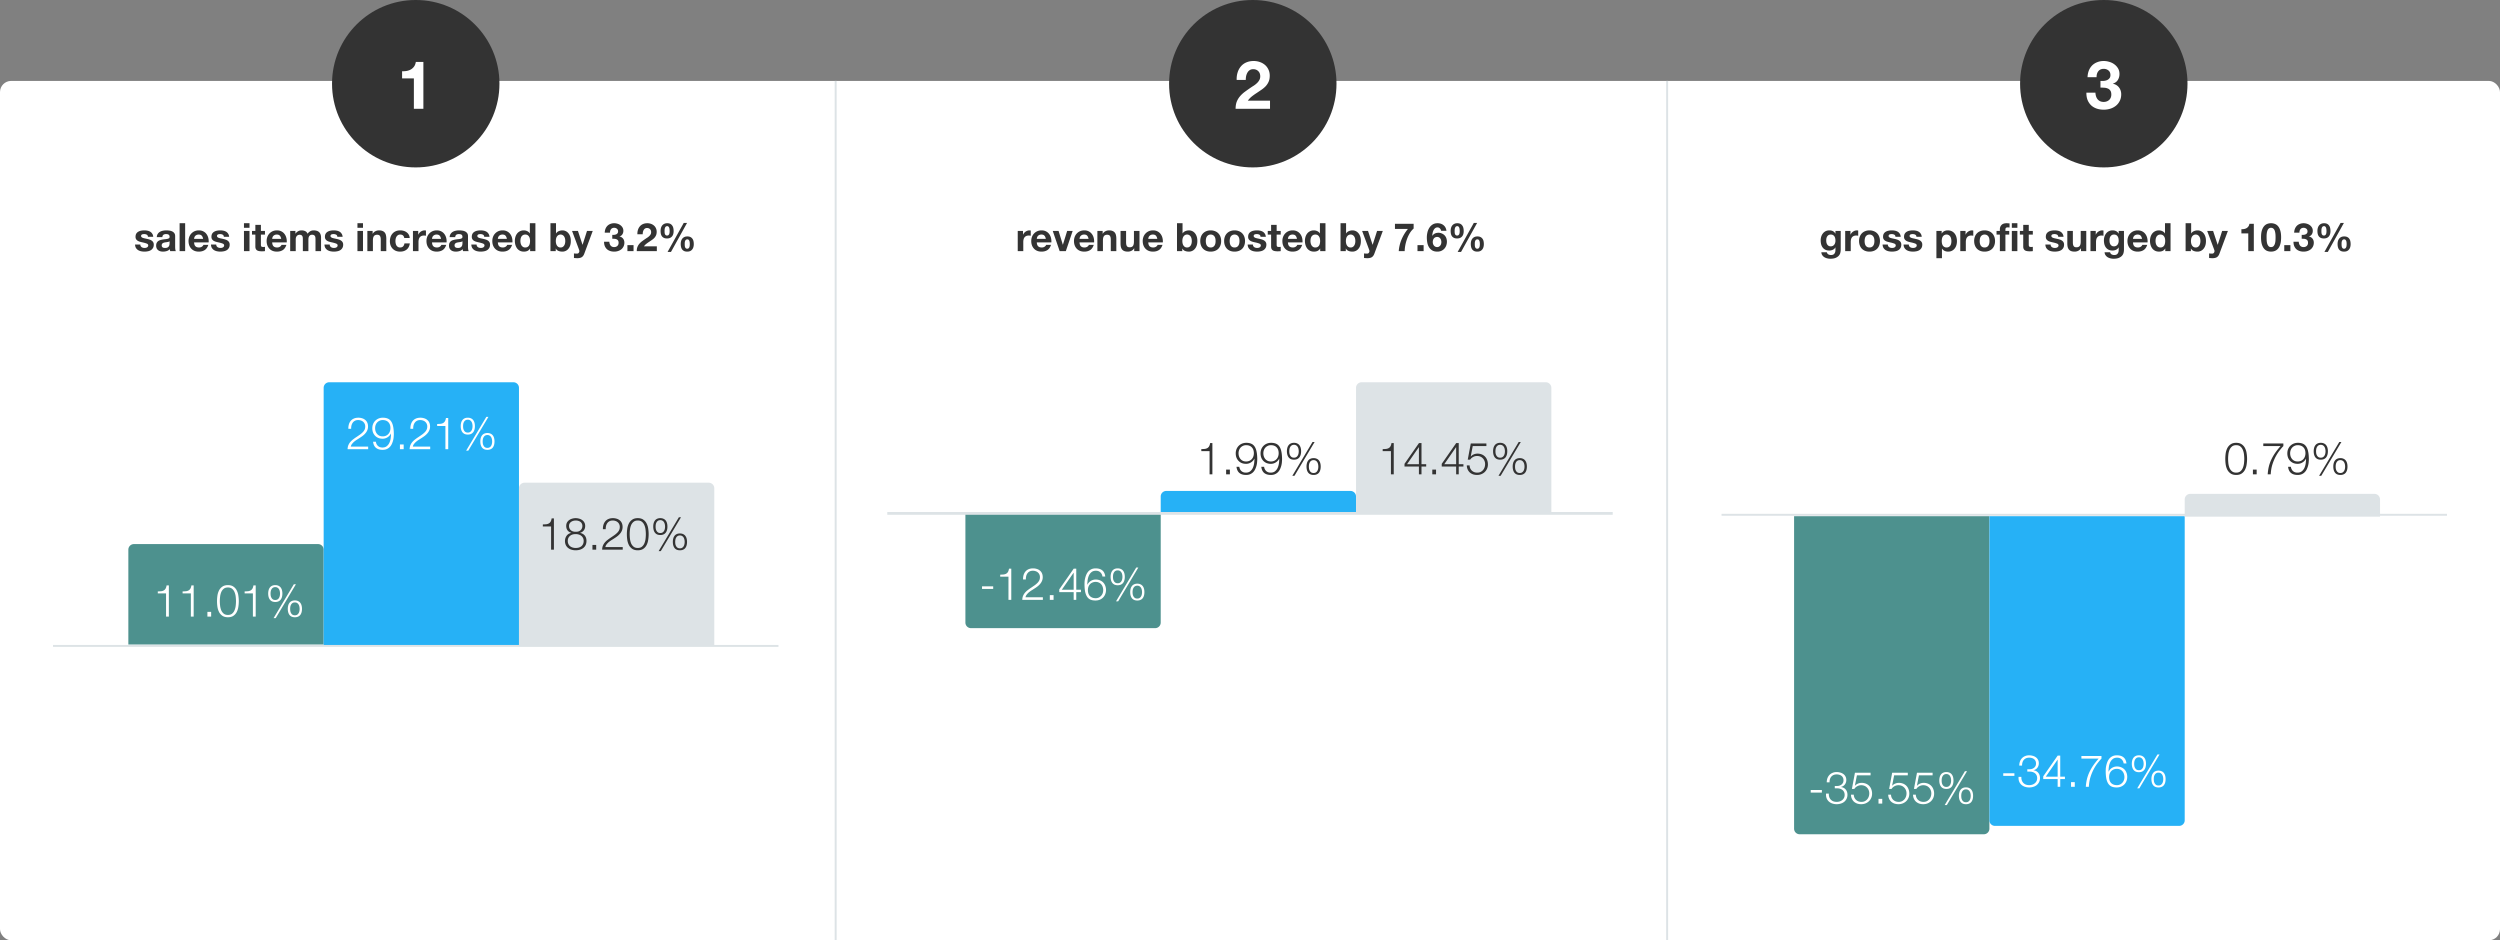 <svg width="896" height="337" fill="none" xmlns="http://www.w3.org/2000/svg"><rect width="100%" height="100%" fill="#808080" stroke="none"/><rect y="29" width="896" height="308" rx="4" fill="#fff"/><path fill-rule="evenodd" clip-rule="evenodd" d="M643 185h70v112a2 2 0 01-2 2h-66a2 2 0 01-2-2V185z" fill="#4D918E"/><path fill-rule="evenodd" clip-rule="evenodd" d="M713 185h70v109a2 2 0 01-2 2h-66a2 2 0 01-2-2V185z" fill="#26B1F6"/><path fill-rule="evenodd" clip-rule="evenodd" d="M853 185.178h-70V179a2 2 0 012-2h66a2 2 0 012 2v6.178z" fill="#DDE3E6"/><path d="M801.448 158.704c-.811 0-1.472.181-1.984.544a3.684 3.684 0 00-1.2 1.36 6.318 6.318 0 00-.576 1.856 14.473 14.473 0 00-.144 2.016c0 .651.048 1.317.144 2 .107.683.299 1.301.576 1.856a3.684 3.684 0 001.2 1.36c.512.352 1.173.528 1.984.528.821 0 1.483-.176 1.984-.528a3.548 3.548 0 001.184-1.36c.288-.555.48-1.173.576-1.856.107-.683.16-1.355.16-2.016 0-.651-.053-1.317-.16-2a5.726 5.726 0 00-.576-1.856 3.548 3.548 0 00-1.184-1.36c-.501-.363-1.163-.544-1.984-.544zm0 .848c.64 0 1.152.165 1.536.496.384.331.672.741.864 1.232.203.491.336 1.024.4 1.6.064.576.096 1.104.096 1.584 0 .491-.032 1.024-.096 1.6a6.057 6.057 0 01-.4 1.6c-.192.491-.48.901-.864 1.232-.384.331-.896.496-1.536.496s-1.152-.165-1.536-.496a3.224 3.224 0 01-.88-1.232 6.499 6.499 0 01-.384-1.6 14.552 14.552 0 01-.096-1.6c0-.48.032-1.008.096-1.584a6.278 6.278 0 01.384-1.6c.203-.491.496-.901.88-1.232.384-.331.896-.496 1.536-.496zM807.443 170h1.344v-1.696h-1.344V170zm3.717-11.056v.928h6.192a26.585 26.585 0 00-2 2.544 17.507 17.507 0 00-1.376 2.432c-.363.8-.646 1.621-.848 2.464a17.36 17.36 0 00-.384 2.688h1.088c.064-1.301.266-2.491.608-3.568a16.998 16.998 0 011.216-2.896c.469-.853.949-1.584 1.44-2.192.49-.619.912-1.109 1.264-1.472v-.928h-7.2zm9.898 8.368h-1.008c.118.992.47 1.728 1.056 2.208.587.469 1.382.704 2.384.704.608 0 1.131-.107 1.568-.32.438-.213.8-.485 1.088-.816a4.02 4.02 0 00.704-1.136c.182-.427.32-.843.416-1.248a7.02 7.02 0 00.176-1.168c.032-.363.048-.656.048-.88 0-1.088-.08-2.011-.24-2.768-.149-.757-.384-1.371-.704-1.84-.32-.48-.725-.821-1.216-1.024-.49-.213-1.077-.32-1.76-.32-.554 0-1.066.096-1.536.288a3.717 3.717 0 00-1.2.8 3.62 3.62 0 00-.784 1.2c-.181.459-.272.96-.272 1.504s.086 1.045.256 1.504c.182.459.432.853.752 1.184.32.331.71.592 1.168.784a4.11 4.11 0 001.52.272c.64 0 1.227-.171 1.76-.512.544-.341.95-.789 1.216-1.344h.032c0 .512-.037 1.061-.112 1.648a5.725 5.725 0 01-.448 1.616 3.341 3.341 0 01-.944 1.248c-.394.331-.922.496-1.584.496-.65 0-1.184-.192-1.6-.576-.405-.384-.65-.885-.736-1.504zm2.432-1.92c-.426 0-.81-.075-1.152-.224a2.664 2.664 0 01-.848-.64 3.008 3.008 0 01-.528-.944 3.733 3.733 0 01-.176-1.152c0-.384.064-.752.192-1.104.128-.352.31-.656.544-.912.246-.267.534-.475.864-.624.331-.16.694-.24 1.088-.24.491 0 .912.075 1.264.224.352.149.64.357.864.624.235.256.406.56.512.912.107.341.16.715.16 1.12 0 .416-.064.805-.192 1.168a2.529 2.529 0 01-.544.928c-.234.267-.528.48-.88.64a2.89 2.89 0 01-1.168.224zm8.283-6.688c-.448 0-.837.08-1.168.24-.32.149-.581.363-.784.64a2.662 2.662 0 00-.448.96 4.617 4.617 0 00-.144 1.184c0 .427.048.827.144 1.2.096.363.245.683.448.96.203.267.464.48.784.64.331.149.72.224 1.168.224.448 0 .832-.075 1.152-.224a2.17 2.17 0 00.8-.64 2.83 2.83 0 00.448-.96c.096-.373.144-.773.144-1.2 0-.427-.048-.821-.144-1.184a2.662 2.662 0 00-.448-.96 1.978 1.978 0 00-.8-.64c-.32-.16-.704-.24-1.152-.24zm7.024 6.208c.331 0 .603.075.816.224.224.139.4.325.528.56.128.224.219.475.272.752.053.267.08.528.08.784s-.027.517-.08.784a2.423 2.423 0 01-.272.736 1.65 1.65 0 01-.528.56c-.213.139-.485.208-.816.208-.341 0-.624-.069-.848-.208a1.715 1.715 0 01-.512-.56 2.423 2.423 0 01-.272-.736 4.922 4.922 0 010-1.568c.053-.277.144-.528.272-.752.128-.235.299-.421.512-.56.224-.149.507-.224.848-.224zm0-.72c-.448 0-.837.08-1.168.24-.32.149-.581.363-.784.64a2.662 2.662 0 00-.448.96 4.617 4.617 0 00-.144 1.184c0 .427.048.827.144 1.2.096.363.245.683.448.96.203.267.464.475.784.624.331.149.72.224 1.168.224.448 0 .832-.075 1.152-.224.331-.149.597-.357.8-.624a2.83 2.83 0 00.448-.96c.096-.373.144-.773.144-1.2 0-.427-.048-.821-.144-1.184a2.662 2.662 0 00-.448-.96 1.978 1.978 0 00-.8-.64c-.32-.16-.704-.24-1.152-.24zm-.384-5.792l-7.248 12.128h.768l7.232-12.128h-.752zm-6.64 1.024c.331 0 .603.075.816.224.224.139.4.325.528.56.128.224.219.475.272.752.053.267.08.528.08.784s-.027.517-.08.784a2.423 2.423 0 01-.272.736 1.65 1.65 0 01-.528.56c-.213.139-.485.208-.816.208-.341 0-.624-.069-.848-.208a1.715 1.715 0 01-.512-.56 2.423 2.423 0 01-.272-.736 4.922 4.922 0 010-1.568c.053-.277.144-.528.272-.752.128-.235.299-.421.512-.56.224-.149.507-.224.848-.224z" fill="#333"/><path d="M648.96 284.064h4v-.928h-4v.928zm6.498.368h-1.008c-.043.608.021 1.147.192 1.616.181.469.443.864.784 1.184.352.32.768.565 1.248.736a4.832 4.832 0 001.6.256c.512 0 1.003-.075 1.472-.224.469-.139.88-.352 1.232-.64.352-.288.629-.64.832-1.056.213-.427.32-.917.32-1.472 0-.736-.203-1.349-.608-1.84-.395-.501-.96-.811-1.696-.928v-.032c.608-.149 1.072-.448 1.392-.896.331-.448.496-.976.496-1.584 0-.501-.101-.928-.304-1.28a2.396 2.396 0 00-.784-.88 3.182 3.182 0 00-1.104-.512 4.707 4.707 0 00-1.28-.176c-.544 0-1.035.096-1.472.288a3.171 3.171 0 00-1.12.768c-.299.32-.533.704-.704 1.152a4.35 4.35 0 00-.24 1.472h1.008a3.474 3.474 0 01.144-1.136c.107-.352.267-.651.48-.896a2.27 2.27 0 01.816-.592c.32-.139.688-.208 1.104-.208.341 0 .656.043.944.128.299.075.56.203.784.384.224.171.4.389.528.656.128.256.192.571.192.944 0 .352-.069.656-.208.912-.139.256-.32.469-.544.64-.213.16-.459.283-.736.368a2.889 2.889 0 01-.784.112h-.848v.848h.848c.373 0 .72.048 1.04.144.331.096.619.245.864.448.245.192.437.437.576.736.139.288.208.635.208 1.04 0 .395-.08.747-.24 1.056-.16.309-.373.571-.64.784a2.784 2.784 0 01-.912.48c-.341.107-.699.16-1.072.16-.448 0-.853-.069-1.216-.208a2.657 2.657 0 01-.896-.608 2.66 2.66 0 01-.544-.928 3.42 3.42 0 01-.144-1.216zm8.939.368h-1.008c.01.533.112 1.013.304 1.44.192.427.448.789.768 1.088.33.288.714.512 1.152.672.448.149.933.224 1.456.224.533 0 1.034-.091 1.504-.272a3.93 3.93 0 001.248-.784c.352-.341.629-.741.832-1.2.202-.469.304-.976.304-1.52a4.28 4.28 0 00-.272-1.552 3.374 3.374 0 00-1.936-2.032 3.986 3.986 0 00-1.552-.288c-.448 0-.886.091-1.312.272a2.75 2.75 0 00-1.056.768l-.032-.032.72-3.712h4.896v-.928h-5.601l-1.087 5.808h.864a2.759 2.759 0 011.072-.976 2.96 2.96 0 011.424-.352c.416 0 .8.075 1.152.224.352.149.65.357.896.624.256.256.453.56.592.912.149.352.224.736.224 1.152 0 .405-.064.795-.192 1.168a3.067 3.067 0 01-.56.976 2.906 2.906 0 01-.88.672c-.342.16-.731.24-1.168.24-.384 0-.742-.059-1.072-.176a2.72 2.72 0 01-.864-.528 2.733 2.733 0 01-.592-.832 2.81 2.81 0 01-.224-1.056zm8.858 3.2h1.344v-1.696h-1.344V288zm4.485-3.2h-1.008c.011.533.112 1.013.304 1.44.192.427.448.789.768 1.088.331.288.715.512 1.152.672a4.59 4.59 0 001.456.224 4.14 4.14 0 001.504-.272 3.93 3.93 0 001.248-.784c.352-.341.63-.741.832-1.2.203-.469.304-.976.304-1.52 0-.565-.09-1.083-.272-1.552a3.348 3.348 0 00-.752-1.232 3.318 3.318 0 00-1.184-.8 3.983 3.983 0 00-1.552-.288c-.448 0-.885.091-1.312.272a2.766 2.766 0 00-1.056.768l-.032-.032.72-3.712h4.896v-.928h-5.6l-1.088 5.808h.864a2.772 2.772 0 011.072-.976 2.963 2.963 0 011.424-.352c.416 0 .8.075 1.152.224.352.149.651.357.896.624.256.256.454.56.592.912.15.352.224.736.224 1.152 0 .405-.064.795-.192 1.168a3.048 3.048 0 01-.56.976 2.882 2.882 0 01-.88.672c-.341.16-.73.24-1.168.24-.384 0-.741-.059-1.072-.176a2.741 2.741 0 01-.864-.528 2.767 2.767 0 01-.592-.832 2.849 2.849 0 01-.224-1.056zm8.891 0h-1.008c.011.533.112 1.013.304 1.44.192.427.448.789.768 1.088.331.288.715.512 1.152.672.448.149.933.224 1.456.224.533 0 1.035-.091 1.504-.272a3.93 3.93 0 001.248-.784c.352-.341.629-.741.832-1.2.203-.469.304-.976.304-1.52a4.28 4.28 0 00-.272-1.552 3.361 3.361 0 00-.752-1.232 3.327 3.327 0 00-1.184-.8 3.986 3.986 0 00-1.552-.288c-.448 0-.885.091-1.312.272a2.75 2.75 0 00-1.056.768l-.032-.032.72-3.712h4.896v-.928h-5.6l-1.088 5.808h.864a2.765 2.765 0 011.072-.976 2.96 2.96 0 011.424-.352c.416 0 .8.075 1.152.224.352.149.651.357.896.624.256.256.453.56.592.912.149.352.224.736.224 1.152 0 .405-.064.795-.192 1.168a3.067 3.067 0 01-.56.976 2.894 2.894 0 01-.88.672c-.341.16-.731.24-1.168.24-.384 0-.741-.059-1.072-.176a2.72 2.72 0 01-.864-.528 2.75 2.75 0 01-.592-.832 2.829 2.829 0 01-.224-1.056zm10.955-8.096c-.448 0-.838.08-1.168.24-.32.149-.582.363-.784.64a2.662 2.662 0 00-.448.96 4.617 4.617 0 00-.144 1.184c0 .427.048.827.144 1.2.096.363.245.683.448.96.202.267.464.48.784.64.33.149.72.224 1.168.224.448 0 .832-.075 1.152-.224.33-.16.597-.373.8-.64.202-.277.352-.597.448-.96.096-.373.144-.773.144-1.2 0-.427-.048-.821-.144-1.184a2.678 2.678 0 00-.448-.96 1.985 1.985 0 00-.8-.64c-.32-.16-.704-.24-1.152-.24zm7.024 6.208c.33 0 .602.075.816.224.224.139.4.325.528.56.128.224.218.475.272.752.053.267.08.528.08.784s-.027.517-.08.784a2.45 2.45 0 01-.272.736 1.65 1.65 0 01-.528.56c-.214.139-.486.208-.816.208-.342 0-.624-.069-.848-.208a1.704 1.704 0 01-.512-.56 2.451 2.451 0 01-.273-.736 5.038 5.038 0 01-.063-.784c0-.256.021-.517.063-.784a2.45 2.45 0 01.273-.752 1.52 1.52 0 01.512-.56c.224-.149.506-.224.848-.224zm0-.72c-.448 0-.838.08-1.168.24-.32.149-.582.363-.784.64a2.662 2.662 0 00-.448.96 4.617 4.617 0 00-.144 1.184c0 .427.048.827.144 1.2.096.363.245.683.448.96.202.267.464.475.784.624.33.149.72.224 1.168.224.448 0 .832-.075 1.152-.224.33-.149.597-.357.8-.624.202-.277.352-.597.448-.96.096-.373.144-.773.144-1.2 0-.427-.048-.821-.144-1.184a2.678 2.678 0 00-.448-.96 1.985 1.985 0 00-.8-.64c-.32-.16-.704-.24-1.152-.24zm-.384-5.792l-7.248 12.128h.768l7.232-12.128h-.752zm-6.64 1.024c.33 0 .602.075.816.224.224.139.4.325.528.56.128.224.218.475.272.752.053.267.08.528.08.784s-.027.517-.08.784a2.45 2.45 0 01-.272.736 1.65 1.65 0 01-.528.56c-.214.139-.486.208-.816.208-.342 0-.624-.069-.848-.208a1.704 1.704 0 01-.512-.56 2.423 2.423 0 01-.272-.736 4.922 4.922 0 010-1.568c.053-.277.144-.528.272-.752a1.52 1.52 0 01.512-.56c.224-.149.506-.224.848-.224zm20.374.64h4v-.928h-4v.928zm6.498.368h-1.008c-.043.608.021 1.147.192 1.616.181.469.443.864.784 1.184.352.32.768.565 1.248.736a4.832 4.832 0 001.6.256c.512 0 1.003-.075 1.472-.224.469-.139.88-.352 1.232-.64.352-.288.629-.64.832-1.056.213-.427.32-.917.32-1.472 0-.736-.203-1.349-.608-1.84-.395-.501-.96-.811-1.696-.928v-.032c.608-.149 1.072-.448 1.392-.896.331-.448.496-.976.496-1.584 0-.501-.101-.928-.304-1.28a2.396 2.396 0 00-.784-.88 3.182 3.182 0 00-1.104-.512 4.707 4.707 0 00-1.28-.176c-.544 0-1.035.096-1.472.288a3.171 3.171 0 00-1.12.768c-.299.32-.533.704-.704 1.152a4.35 4.35 0 00-.24 1.472h1.008a3.474 3.474 0 01.144-1.136c.107-.352.267-.651.48-.896a2.27 2.27 0 01.816-.592c.32-.139.688-.208 1.104-.208.341 0 .656.043.944.128.299.075.56.203.784.384.224.171.4.389.528.656.128.256.192.571.192.944 0 .352-.069.656-.208.912-.139.256-.32.469-.544.64-.213.16-.459.283-.736.368a2.889 2.889 0 01-.784.112h-.848v.848h.848c.373 0 .72.048 1.04.144.331.096.619.245.864.448.245.192.437.437.576.736.139.288.208.635.208 1.04 0 .395-.08.747-.24 1.056-.16.309-.373.571-.64.784a2.784 2.784 0 01-.912.48c-.341.107-.699.16-1.072.16-.448 0-.853-.069-1.216-.208a2.657 2.657 0 01-.896-.608 2.66 2.66 0 01-.544-.928 3.42 3.42 0 01-.144-1.216zm13.003-.064h-4.256l4.224-6.096h.032v6.096zm-5.168-.128v.976h5.168V282h.928v-2.784h1.68v-.848h-1.68V270.8h-.912l-5.184 7.44zm9.962 3.76h1.344v-1.696h-1.344V282zm3.717-11.056v.928h6.192a26.908 26.908 0 00-2 2.544 17.61 17.61 0 00-1.376 2.432c-.362.8-.645 1.621-.848 2.464a17.36 17.36 0 00-.384 2.688h1.088c.064-1.301.267-2.491.608-3.568a17.079 17.079 0 011.216-2.896c.47-.853.95-1.584 1.44-2.192.491-.619.912-1.109 1.264-1.472v-.928h-7.2zm15.147 2.688h1.008c-.117-.992-.469-1.728-1.056-2.208-.587-.48-1.381-.72-2.384-.72-.608 0-1.131.107-1.568.32a3.472 3.472 0 00-1.104.832 4.488 4.488 0 00-.704 1.152 8.028 8.028 0 00-.4 1.248c-.096.405-.16.789-.192 1.152-.021.363-.032.656-.032.88 0 1.099.075 2.027.224 2.784.16.747.4 1.355.72 1.824.32.469.725.811 1.216 1.024.491.203 1.077.304 1.76.304.555 0 1.061-.091 1.52-.272a3.604 3.604 0 001.2-.784c.341-.341.603-.741.784-1.2.192-.469.288-.976.288-1.52s-.091-1.045-.272-1.504a3.373 3.373 0 00-.736-1.184 3.266 3.266 0 00-1.168-.768 3.825 3.825 0 00-1.52-.288c-.64 0-1.232.171-1.776.512a3.238 3.238 0 00-1.2 1.344h-.032c0-.512.037-1.056.112-1.632a5.765 5.765 0 01.448-1.632c.224-.501.539-.917.944-1.248.405-.331.933-.496 1.584-.496s1.179.192 1.584.576c.416.384.667.885.752 1.504zm-2.432 1.92c.427 0 .805.08 1.136.24.341.149.624.357.848.624.235.267.411.581.528.944.128.363.192.747.192 1.152 0 .384-.064.752-.192 1.104a2.745 2.745 0 01-1.408 1.552 2.55 2.55 0 01-1.088.224c-.491 0-.912-.075-1.264-.224a2.495 2.495 0 01-.88-.608 2.603 2.603 0 01-.496-.928 3.83 3.83 0 01-.16-1.12c0-.416.059-.8.176-1.152.128-.363.309-.677.544-.944.245-.267.539-.475.88-.624a2.83 2.83 0 011.184-.24zm7.899-4.848c-.448 0-.838.08-1.168.24-.32.149-.582.363-.784.64a2.662 2.662 0 00-.448.96 4.617 4.617 0 00-.144 1.184c0 .427.048.827.144 1.2.096.363.245.683.448.96.202.267.464.48.784.64.33.149.72.224 1.168.224.448 0 .832-.075 1.152-.224.33-.16.597-.373.8-.64.202-.277.352-.597.448-.96.096-.373.144-.773.144-1.2 0-.427-.048-.821-.144-1.184a2.678 2.678 0 00-.448-.96 1.985 1.985 0 00-.8-.64c-.32-.16-.704-.24-1.152-.24zm7.024 6.208c.33 0 .602.075.816.224.224.139.4.325.528.56.128.224.218.475.272.752.053.267.08.528.08.784s-.027.517-.08.784a2.45 2.45 0 01-.272.736 1.65 1.65 0 01-.528.56c-.214.139-.486.208-.816.208-.342 0-.624-.069-.848-.208a1.704 1.704 0 01-.512-.56 2.451 2.451 0 01-.273-.736 5.038 5.038 0 01-.063-.784c0-.256.021-.517.063-.784a2.45 2.45 0 01.273-.752 1.52 1.52 0 01.512-.56c.224-.149.506-.224.848-.224zm0-.72c-.448 0-.838.08-1.168.24-.32.149-.582.363-.784.64a2.662 2.662 0 00-.448.96 4.617 4.617 0 00-.144 1.184c0 .427.048.827.144 1.2.096.363.245.683.448.96.202.267.464.475.784.624.33.149.72.224 1.168.224.448 0 .832-.075 1.152-.224.33-.149.597-.357.8-.624.202-.277.352-.597.448-.96.096-.373.144-.773.144-1.2 0-.427-.048-.821-.144-1.184a2.678 2.678 0 00-.448-.96 1.985 1.985 0 00-.8-.64c-.32-.16-.704-.24-1.152-.24zm-.384-5.792l-7.248 12.128h.768l7.232-12.128h-.752zm-6.64 1.024c.33 0 .602.075.816.224.224.139.4.325.528.56.128.224.218.475.272.752.053.267.08.528.08.784s-.027.517-.08.784a2.45 2.45 0 01-.272.736 1.65 1.65 0 01-.528.56c-.214.139-.486.208-.816.208-.342 0-.624-.069-.848-.208a1.704 1.704 0 01-.512-.56 2.423 2.423 0 01-.272-.736 4.922 4.922 0 010-1.568c.053-.277.144-.528.272-.752a1.52 1.52 0 01.512-.56c.224-.149.506-.224.848-.224z" fill="#fff"/><path d="M617 184.5h260" stroke="#DDE3E6" stroke-width=".7"/><path fill-rule="evenodd" clip-rule="evenodd" d="M346 184.128h70v39a2 2 0 01-2 2h-66a2 2 0 01-2-2v-39z" fill="#4D918E"/><path fill-rule="evenodd" clip-rule="evenodd" d="M486 184.128h-70v-6.177a2 2 0 012-2h66a2 2 0 012 2v6.177z" fill="#26B1F6"/><path fill-rule="evenodd" clip-rule="evenodd" d="M556 184.128h-70V139a2 2 0 012-2h66a2 2 0 012 2v45.128z" fill="#DDE3E6"/><path d="M351.96 211.064h4v-.928h-4v.928zm6.514-5.104v.72h2.96V215h1.008v-11.2h-.816c-.075.512-.203.912-.384 1.2a1.675 1.675 0 01-.656.624 2.585 2.585 0 01-.928.272 18.29 18.29 0 01-1.184.064zm15.291 9.04v-.928h-6.224c.064-.374.224-.715.48-1.024.256-.32.549-.614.88-.88a9.561 9.561 0 011.056-.72c.362-.224.677-.427.944-.608a11.3 11.3 0 001.056-.752c.341-.278.64-.576.896-.896.266-.32.474-.672.624-1.056.16-.384.24-.811.24-1.28 0-.523-.091-.982-.272-1.376a2.495 2.495 0 00-.736-.976 2.982 2.982 0 00-1.104-.592 4.27 4.27 0 00-1.36-.208c-.608 0-1.142.101-1.6.304a2.981 2.981 0 00-1.12.816 3.49 3.49 0 00-.672 1.264 5.312 5.312 0 00-.192 1.584h1.008a4.702 4.702 0 01.112-1.184c.096-.374.245-.704.448-.992.202-.288.464-.518.784-.688.33-.171.725-.256 1.184-.256.341 0 .661.053.96.16.309.096.576.245.8.448.234.192.416.432.544.72.138.277.208.597.208.96 0 .448-.08.837-.24 1.168a3.4 3.4 0 01-.688.944c-.31.309-.662.602-1.056.88-.384.266-.774.533-1.168.8-.395.256-.779.528-1.152.816a6.32 6.32 0 00-1.008.928 4.251 4.251 0 00-.72 1.152c-.182.426-.278.917-.288 1.472h7.376zm2.49 0h1.344v-1.696h-1.344V215zm8.549-3.632h-4.256l4.224-6.096h.032v6.096zm-5.168-.128v.976h5.168V215h.928v-2.784h1.68v-.848h-1.68V203.8h-.912l-5.184 7.44zm15.483-4.608h1.008c-.117-.992-.469-1.728-1.056-2.208-.587-.48-1.381-.72-2.384-.72-.608 0-1.131.106-1.568.32-.437.213-.805.49-1.104.832a4.488 4.488 0 00-.704 1.152 8.028 8.028 0 00-.4 1.248c-.096.405-.16.789-.192 1.152-.021.362-.032.656-.032.88 0 1.098.075 2.026.224 2.784.16.746.4 1.354.72 1.824.32.469.725.81 1.216 1.024.491.202 1.077.304 1.76.304.555 0 1.061-.091 1.52-.272a3.62 3.62 0 001.2-.784c.341-.342.603-.742.784-1.2.192-.47.288-.976.288-1.52a4.06 4.06 0 00-.272-1.504 3.364 3.364 0 00-.736-1.184 3.266 3.266 0 00-1.168-.768 3.825 3.825 0 00-1.52-.288c-.64 0-1.232.17-1.776.512a3.238 3.238 0 00-1.2 1.344h-.032c0-.512.037-1.056.112-1.632a5.765 5.765 0 01.448-1.632c.224-.502.539-.918.944-1.248.405-.331.933-.496 1.584-.496s1.179.192 1.584.576c.416.384.667.885.752 1.504zm-2.432 1.92c.427 0 .805.08 1.136.24.341.149.624.357.848.624.235.266.411.581.528.944a3.43 3.43 0 010 2.256 2.745 2.745 0 01-1.408 1.552 2.55 2.55 0 01-1.088.224c-.491 0-.912-.075-1.264-.224a2.508 2.508 0 01-.88-.608 2.603 2.603 0 01-.496-.928 3.834 3.834 0 01-.16-1.12c0-.416.059-.8.176-1.152.128-.363.309-.678.544-.944.245-.267.539-.475.88-.624a2.83 2.83 0 011.184-.24zm7.899-4.848c-.448 0-.838.08-1.168.24-.32.149-.582.362-.784.64a2.646 2.646 0 00-.448.96 4.612 4.612 0 00-.144 1.184c0 .426.048.826.144 1.2.096.362.245.682.448.96.202.266.464.48.784.64.33.149.72.224 1.168.224.448 0 .832-.075 1.152-.224.33-.16.597-.374.8-.64.202-.278.352-.598.448-.96.096-.374.144-.774.144-1.2 0-.427-.048-.822-.144-1.184a2.663 2.663 0 00-.448-.96 1.976 1.976 0 00-.8-.64c-.32-.16-.704-.24-1.152-.24zm7.024 6.208c.33 0 .602.074.816.224.224.138.4.325.528.56.128.224.218.474.272.752.053.266.08.528.08.784s-.027.517-.08.784a2.46 2.46 0 01-.272.736 1.66 1.66 0 01-.528.56c-.214.138-.486.208-.816.208-.342 0-.624-.07-.848-.208a1.714 1.714 0 01-.512-.56 2.461 2.461 0 01-.273-.736 5.038 5.038 0 01-.063-.784c0-.256.021-.518.063-.784a2.44 2.44 0 01.273-.752c.128-.235.298-.422.512-.56.224-.15.506-.224.848-.224zm0-.72c-.448 0-.838.08-1.168.24-.32.149-.582.362-.784.64a2.646 2.646 0 00-.448.96 4.612 4.612 0 00-.144 1.184c0 .426.048.826.144 1.2.096.362.245.682.448.96.202.266.464.474.784.624.33.149.72.224 1.168.224.448 0 .832-.075 1.152-.224.33-.15.597-.358.8-.624.202-.278.352-.598.448-.96.096-.374.144-.774.144-1.2 0-.427-.048-.822-.144-1.184a2.663 2.663 0 00-.448-.96 1.976 1.976 0 00-.8-.64c-.32-.16-.704-.24-1.152-.24zm-.384-5.792l-7.248 12.128h.768l7.232-12.128h-.752zm-6.64 1.024c.33 0 .602.074.816.224.224.138.4.325.528.56.128.224.218.474.272.752.053.266.08.528.08.784s-.027.517-.08.784a2.46 2.46 0 01-.272.736 1.66 1.66 0 01-.528.56c-.214.138-.486.208-.816.208-.342 0-.624-.07-.848-.208a1.714 1.714 0 01-.512-.56 2.433 2.433 0 01-.272-.736 4.922 4.922 0 010-1.568c.053-.278.144-.528.272-.752.128-.235.298-.422.512-.56.224-.15.506-.224.848-.224z" fill="#fff"/><path d="M495.552 160.96v.72h2.96V170h1.008v-11.2h-.816c-.075.512-.203.912-.384 1.2a1.675 1.675 0 01-.656.624 2.585 2.585 0 01-.928.272 18.29 18.29 0 01-1.184.064zm12.987 5.408h-4.256l4.224-6.096h.032v6.096zm-5.168-.128v.976h5.168V170h.928v-2.784h1.68v-.848h-1.68V158.8h-.912l-5.184 7.44zm9.962 3.76h1.344v-1.696h-1.344V170zm8.549-3.632h-4.256l4.224-6.096h.032v6.096zm-5.168-.128v.976h5.168V170h.928v-2.784h1.68v-.848h-1.68V158.8h-.912l-5.184 7.44zm9.995.56h-1.008c.011.533.112 1.013.304 1.44.192.426.448.789.768 1.088.331.288.715.512 1.152.672.448.149.933.224 1.456.224.533 0 1.035-.091 1.504-.272.48-.192.896-.454 1.248-.784.352-.342.629-.742.832-1.2a3.79 3.79 0 00.304-1.52c0-.566-.091-1.083-.272-1.552a3.361 3.361 0 00-.752-1.232 3.314 3.314 0 00-1.184-.8 3.986 3.986 0 00-1.552-.288c-.448 0-.885.09-1.312.272a2.75 2.75 0 00-1.056.768l-.032-.032.72-3.712h4.896v-.928h-5.6l-1.088 5.808h.864a2.765 2.765 0 011.072-.976 2.96 2.96 0 011.424-.352c.416 0 .8.074 1.152.224.352.149.651.357.896.624.256.256.453.56.592.912.149.352.224.736.224 1.152 0 .405-.064.794-.192 1.168a3.077 3.077 0 01-.56.976 2.894 2.894 0 01-.88.672c-.341.16-.731.24-1.168.24-.384 0-.741-.059-1.072-.176a2.72 2.72 0 01-.864-.528 2.75 2.75 0 01-.592-.832 2.829 2.829 0 01-.224-1.056zm10.955-8.096c-.448 0-.838.08-1.168.24-.32.149-.582.362-.784.64a2.646 2.646 0 00-.448.96 4.612 4.612 0 00-.144 1.184c0 .426.048.826.144 1.2.096.362.245.682.448.96.202.266.464.48.784.64.33.149.72.224 1.168.224.448 0 .832-.075 1.152-.224.33-.16.597-.374.8-.64.202-.278.352-.598.448-.96.096-.374.144-.774.144-1.2 0-.427-.048-.822-.144-1.184a2.663 2.663 0 00-.448-.96 1.976 1.976 0 00-.8-.64c-.32-.16-.704-.24-1.152-.24zm7.024 6.208c.33 0 .602.074.816.224.224.138.4.325.528.56.128.224.218.474.272.752.053.266.08.528.08.784s-.027.517-.08.784a2.46 2.46 0 01-.272.736 1.66 1.66 0 01-.528.56c-.214.138-.486.208-.816.208-.342 0-.624-.07-.848-.208a1.714 1.714 0 01-.512-.56 2.433 2.433 0 01-.272-.736 4.922 4.922 0 010-1.568c.053-.278.144-.528.272-.752.128-.235.298-.422.512-.56.224-.15.506-.224.848-.224zm0-.72c-.448 0-.838.08-1.168.24-.32.149-.582.362-.784.64a2.646 2.646 0 00-.448.96 4.612 4.612 0 00-.144 1.184c0 .426.048.826.144 1.2.096.362.245.682.448.96.202.266.464.474.784.624.33.149.72.224 1.168.224.448 0 .832-.075 1.152-.224.33-.15.597-.358.8-.624.202-.278.352-.598.448-.96.096-.374.144-.774.144-1.2 0-.427-.048-.822-.144-1.184a2.663 2.663 0 00-.448-.96 1.976 1.976 0 00-.8-.64c-.32-.16-.704-.24-1.152-.24zm-.384-5.792l-7.248 12.128h.768l7.232-12.128h-.752zm-6.64 1.024c.33 0 .602.074.816.224.224.138.4.325.528.56.128.224.218.474.272.752.053.266.08.528.08.784s-.027.517-.08.784a2.46 2.46 0 01-.272.736 1.66 1.66 0 01-.528.56c-.214.138-.486.208-.816.208-.342 0-.624-.07-.848-.208a1.714 1.714 0 01-.512-.56 2.433 2.433 0 01-.272-.736 4.922 4.922 0 010-1.568c.053-.278.144-.528.272-.752.128-.235.298-.422.512-.56.224-.15.506-.224.848-.224zm-107.112 1.536v.72h2.96V170h1.008v-11.2h-.816c-.075.512-.203.912-.384 1.2a1.675 1.675 0 01-.656.624 2.585 2.585 0 01-.928.272 18.29 18.29 0 01-1.184.064zm8.891 9.04h1.344v-1.696h-1.344V170zm4.725-2.688h-1.008c.117.992.469 1.728 1.056 2.208.586.469 1.381.704 2.384.704.608 0 1.13-.107 1.568-.32.437-.214.8-.486 1.088-.816a4.08 4.08 0 00.704-1.136c.181-.427.32-.843.416-1.248.096-.416.154-.806.176-1.168.032-.363.048-.656.048-.88 0-1.088-.08-2.011-.24-2.768-.15-.758-.384-1.371-.704-1.84-.32-.48-.726-.822-1.216-1.024-.491-.214-1.078-.32-1.76-.32-.555 0-1.067.096-1.536.288a3.584 3.584 0 00-1.984 2 4.04 4.04 0 00-.272 1.504c0 .544.085 1.045.256 1.504.181.458.432.853.752 1.184.32.33.709.592 1.168.784.458.181.965.272 1.52.272.64 0 1.226-.171 1.76-.512.544-.342.949-.79 1.216-1.344h.032c0 .512-.038 1.061-.112 1.648a5.768 5.768 0 01-.448 1.616 3.351 3.351 0 01-.944 1.248c-.395.33-.923.496-1.584.496-.651 0-1.184-.192-1.6-.576-.406-.384-.651-.886-.736-1.504zm2.432-1.92a2.85 2.85 0 01-1.152-.224 2.657 2.657 0 01-.848-.64 3.019 3.019 0 01-.528-.944 3.703 3.703 0 01-.176-1.152c0-.384.064-.752.192-1.104a2.62 2.62 0 011.408-1.536c.33-.16.693-.24 1.088-.24.49 0 .912.074 1.264.224.352.149.64.357.864.624.234.256.405.56.512.912.106.341.16.714.16 1.12 0 .416-.064.805-.192 1.168a2.557 2.557 0 01-.544.928c-.235.266-.528.48-.88.64a2.897 2.897 0 01-1.168.224zm6.458 1.92h-1.008c.118.992.47 1.728 1.056 2.208.587.469 1.382.704 2.384.704.608 0 1.131-.107 1.568-.32.438-.214.8-.486 1.088-.816.299-.342.534-.72.704-1.136.182-.427.32-.843.416-1.248.096-.416.155-.806.176-1.168.032-.363.048-.656.048-.88 0-1.088-.08-2.011-.24-2.768-.149-.758-.384-1.371-.704-1.84-.32-.48-.725-.822-1.216-1.024-.49-.214-1.077-.32-1.76-.32-.554 0-1.066.096-1.536.288a3.7 3.7 0 00-1.2.8 3.6 3.6 0 00-.784 1.2 4.06 4.06 0 00-.272 1.504c0 .544.086 1.045.256 1.504.182.458.432.853.752 1.184.32.33.71.592 1.168.784a4.11 4.11 0 001.52.272c.64 0 1.227-.171 1.76-.512.544-.342.95-.79 1.216-1.344h.032c0 .512-.037 1.061-.112 1.648a5.734 5.734 0 01-.448 1.616 3.341 3.341 0 01-.944 1.248c-.394.33-.922.496-1.584.496-.65 0-1.184-.192-1.6-.576-.405-.384-.65-.886-.736-1.504zm2.432-1.92c-.426 0-.81-.075-1.152-.224a2.679 2.679 0 01-.848-.64 3.019 3.019 0 01-.528-.944 3.733 3.733 0 01-.176-1.152c0-.384.064-.752.192-1.104.128-.352.31-.656.544-.912.246-.267.534-.475.864-.624.331-.16.694-.24 1.088-.24.491 0 .912.074 1.264.224.352.149.64.357.864.624.235.256.406.56.512.912.107.341.16.714.16 1.12 0 .416-.064.805-.192 1.168a2.529 2.529 0 01-.544.928c-.234.266-.528.48-.88.64a2.89 2.89 0 01-1.168.224zm8.283-6.688c-.448 0-.837.08-1.168.24-.32.149-.581.362-.784.64a2.646 2.646 0 00-.448.96 4.612 4.612 0 00-.144 1.184c0 .426.048.826.144 1.2.096.362.245.682.448.96.203.266.464.48.784.64.331.149.72.224 1.168.224.448 0 .832-.075 1.152-.224a2.18 2.18 0 00.8-.64c.203-.278.352-.598.448-.96.096-.374.144-.774.144-1.2 0-.427-.048-.822-.144-1.184a2.646 2.646 0 00-.448-.96 1.97 1.97 0 00-.8-.64c-.32-.16-.704-.24-1.152-.24zm7.024 6.208c.331 0 .603.074.816.224.224.138.4.325.528.56.128.224.219.474.272.752.053.266.08.528.08.784s-.027.517-.08.784a2.433 2.433 0 01-.272.736 1.66 1.66 0 01-.528.56c-.213.138-.485.208-.816.208-.341 0-.624-.07-.848-.208a1.725 1.725 0 01-.512-.56 2.433 2.433 0 01-.272-.736 4.922 4.922 0 010-1.568c.053-.278.144-.528.272-.752a1.52 1.52 0 01.512-.56c.224-.15.507-.224.848-.224zm0-.72c-.448 0-.837.08-1.168.24-.32.149-.581.362-.784.64a2.646 2.646 0 00-.448.96 4.612 4.612 0 00-.144 1.184c0 .426.048.826.144 1.2.096.362.245.682.448.96.203.266.464.474.784.624.331.149.72.224 1.168.224.448 0 .832-.075 1.152-.224.331-.15.597-.358.8-.624.203-.278.352-.598.448-.96.096-.374.144-.774.144-1.2 0-.427-.048-.822-.144-1.184a2.646 2.646 0 00-.448-.96 1.97 1.97 0 00-.8-.64c-.32-.16-.704-.24-1.152-.24zm-.384-5.792l-7.248 12.128h.768l7.232-12.128h-.752zm-6.64 1.024c.331 0 .603.074.816.224.224.138.4.325.528.56.128.224.219.474.272.752.053.266.08.528.08.784s-.027.517-.08.784a2.433 2.433 0 01-.272.736 1.66 1.66 0 01-.528.56c-.213.138-.485.208-.816.208-.341 0-.624-.07-.848-.208a1.725 1.725 0 01-.512-.56 2.433 2.433 0 01-.272-.736 4.922 4.922 0 010-1.568c.053-.278.144-.528.272-.752a1.52 1.52 0 01.512-.56c.224-.15.507-.224.848-.224z" fill="#333"/><path d="M318 184h260" stroke="#DDE3E6"/><path d="M299.5 29v308m298-308v308" stroke="#DDE3E6" stroke-width=".7"/><path d="M50.296 87.648h-1.89c.019.485.126.891.322 1.218.205.317.462.574.77.77.317.196.677.336 1.078.42a5.997 5.997 0 002.436 0c.401-.075.756-.21 1.064-.406a2.26 2.26 0 00.742-.77c.196-.327.294-.728.294-1.204 0-.336-.065-.616-.196-.84a1.702 1.702 0 00-.518-.574 2.644 2.644 0 00-.742-.378 7.943 7.943 0 00-.84-.238c-.28-.065-.555-.126-.826-.182a8.286 8.286 0 01-.728-.182 1.617 1.617 0 01-.504-.28.545.545 0 01-.196-.434c0-.15.037-.266.112-.35a.72.72 0 01.266-.21c.112-.047.233-.075.364-.084a2.58 2.58 0 01.364-.028c.355 0 .663.07.924.21.261.13.406.387.434.77h1.89c-.037-.448-.154-.817-.35-1.106a2.175 2.175 0 00-.714-.714 3.019 3.019 0 00-.994-.378 5.837 5.837 0 00-2.282 0 2.95 2.95 0 00-1.008.364 2.01 2.01 0 00-.728.7c-.177.299-.266.681-.266 1.148 0 .317.065.588.196.812.13.215.303.397.518.546.215.14.457.257.728.35.28.084.565.159.854.224.71.15 1.26.299 1.652.448.401.15.602.373.602.672a.768.768 0 01-.126.448 1.043 1.043 0 01-.322.28 1.708 1.708 0 01-.42.154 2.353 2.353 0 01-1.008-.028 1.574 1.574 0 01-.476-.21 1.354 1.354 0 01-.35-.378 1.18 1.18 0 01-.126-.56zm5.895-2.66c.028-.467.145-.854.35-1.162a2.39 2.39 0 01.785-.742 3.298 3.298 0 011.063-.392 5.863 5.863 0 011.204-.126c.364 0 .733.028 1.106.084a3.25 3.25 0 011.023.294c.307.15.56.36.755.63.197.261.295.611.295 1.05v3.766c0 .327.018.64.056.938.037.299.102.523.195.672h-2.016a4.575 4.575 0 01-.097-.336 4.898 4.898 0 01-.042-.364 2.59 2.59 0 01-1.12.686c-.43.13-.868.196-1.316.196-.346 0-.668-.042-.967-.126a2.213 2.213 0 01-.784-.392 1.892 1.892 0 01-.531-.672 2.348 2.348 0 01-.182-.966c0-.41.07-.747.21-1.008.149-.27.336-.485.56-.644.233-.159.494-.275.784-.35.298-.084.597-.15.895-.196.3-.047.593-.084.883-.112.289-.028.546-.07.77-.126.224-.056.4-.135.532-.238.13-.112.19-.27.181-.476 0-.215-.037-.383-.111-.504a.657.657 0 00-.28-.294.913.913 0 00-.407-.14 2.663 2.663 0 00-.49-.042c-.392 0-.7.084-.923.252-.225.168-.355.448-.393.84h-1.988zm4.592 1.47a.97.97 0 01-.322.182 5.673 5.673 0 01-.854.168 8.4 8.4 0 00-.475.07c-.15.028-.3.065-.448.112-.14.047-.267.112-.378.196a.864.864 0 00-.252.294.969.969 0 00-.099.462c0 .177.033.327.099.448.065.121.154.22.265.294.112.065.243.112.392.14.15.028.304.042.462.042.392 0 .696-.065.91-.196.215-.13.374-.285.477-.462.102-.187.163-.373.181-.56a3.18 3.18 0 00.042-.448v-.742zm3.588-6.454V90h1.988v-9.996H64.37zm8.425 5.6h-3.234c.01-.14.037-.299.084-.476a1.64 1.64 0 01.266-.504c.13-.159.299-.29.504-.392.215-.112.48-.168.798-.168.485 0 .845.13 1.078.392.243.261.41.644.504 1.148zm-3.234 1.26h5.222a5.113 5.113 0 00-.14-1.61A3.873 3.873 0 0074 83.882a3.086 3.086 0 00-1.12-.952c-.457-.243-.994-.364-1.61-.364a3.8 3.8 0 00-1.512.294 3.526 3.526 0 00-1.162.812 3.473 3.473 0 00-.756 1.204 4.22 4.22 0 00-.266 1.512c0 .56.084 1.073.252 1.54.177.467.425.868.742 1.204.317.336.705.597 1.162.784.457.177.97.266 1.54.266.821 0 1.521-.187 2.1-.56.579-.373 1.008-.994 1.288-1.862h-1.75c-.065.224-.243.439-.532.644-.29.196-.635.294-1.036.294-.56 0-.99-.145-1.288-.434-.299-.29-.462-.756-.49-1.4zm7.941.784h-1.89c.019.485.126.891.322 1.218.205.317.462.574.77.77.317.196.677.336 1.078.42a5.998 5.998 0 002.436 0c.401-.075.756-.21 1.064-.406a2.26 2.26 0 00.742-.77c.196-.327.294-.728.294-1.204 0-.336-.065-.616-.196-.84a1.7 1.7 0 00-.518-.574 2.643 2.643 0 00-.742-.378 7.93 7.93 0 00-.84-.238c-.28-.065-.555-.126-.826-.182a8.295 8.295 0 01-.728-.182 1.617 1.617 0 01-.504-.28.545.545 0 01-.196-.434c0-.15.037-.266.112-.35a.72.72 0 01.266-.21c.112-.047.233-.075.364-.084a2.58 2.58 0 01.364-.028c.355 0 .663.07.924.21.261.13.406.387.434.77h1.89c-.037-.448-.154-.817-.35-1.106a2.173 2.173 0 00-.714-.714 3.018 3.018 0 00-.994-.378 5.838 5.838 0 00-2.282 0 2.95 2.95 0 00-1.008.364 2.011 2.011 0 00-.728.7c-.177.299-.266.681-.266 1.148 0 .317.065.588.196.812.13.215.303.397.518.546.215.14.457.257.728.35.28.084.565.159.854.224.71.15 1.26.299 1.652.448.401.15.602.373.602.672a.768.768 0 01-.126.448 1.043 1.043 0 01-.322.28 1.708 1.708 0 01-.42.154 2.353 2.353 0 01-1.008-.028 1.574 1.574 0 01-.476-.21 1.356 1.356 0 01-.35-.378 1.18 1.18 0 01-.126-.56zm11.92-6.006v-1.638h-1.988v1.638h1.988zm-1.988 1.12V90h1.988v-7.238h-1.988zm6.073 0v-2.17H91.52v2.17h-1.204v1.33h1.204v4.27c0 .364.061.658.182.882.122.224.285.397.49.518.215.121.458.2.728.238.28.047.574.07.882.07.196 0 .397-.005.602-.014a4.86 4.86 0 00.56-.056v-1.54a2.765 2.765 0 01-.294.042 3.57 3.57 0 01-.322.014c-.336 0-.56-.056-.672-.168-.112-.112-.168-.336-.168-.672v-3.584h1.456v-1.33h-1.456zm7.274 2.842h-3.234c.01-.14.038-.299.084-.476.056-.177.145-.345.266-.504.131-.159.299-.29.504-.392.215-.112.481-.168.798-.168.486 0 .845.13 1.078.392.243.261.411.644.504 1.148zm-3.234 1.26h5.222a5.08 5.08 0 00-.14-1.61 3.854 3.854 0 00-.644-1.372 3.077 3.077 0 00-1.12-.952c-.457-.243-.994-.364-1.61-.364-.55 0-1.054.098-1.512.294a3.527 3.527 0 00-1.162.812 3.473 3.473 0 00-.756 1.204c-.177.467-.266.97-.266 1.512 0 .56.084 1.073.252 1.54.178.467.425.868.742 1.204.318.336.705.597 1.162.784.458.177.971.266 1.54.266.822 0 1.522-.187 2.1-.56.579-.373 1.008-.994 1.288-1.862h-1.75c-.065.224-.242.439-.532.644-.289.196-.634.294-1.036.294-.56 0-.989-.145-1.288-.434-.298-.29-.462-.756-.49-1.4zm6.457-4.102V90h1.988v-4.2c0-.355.052-.64.154-.854.103-.224.224-.392.364-.504.15-.121.299-.2.448-.238a1.43 1.43 0 01.378-.07c.318 0 .556.056.714.168a.809.809 0 01.35.42c.075.177.117.373.126.588.01.205.014.415.014.63V90h1.988v-4.032c0-.224.014-.443.042-.658.038-.224.103-.42.196-.588.103-.177.238-.317.406-.42.178-.112.406-.168.686-.168s.5.047.658.14c.168.093.294.22.378.378.084.159.136.345.154.56.019.215.028.443.028.686V90h1.988v-4.844c0-.467-.065-.863-.196-1.19a2.031 2.031 0 00-.546-.812 2.137 2.137 0 00-.84-.448 3.856 3.856 0 00-1.064-.14c-.504 0-.942.121-1.316.364a3.12 3.12 0 00-.868.84c-.196-.448-.485-.76-.868-.938a2.865 2.865 0 00-1.246-.266c-.476 0-.9.103-1.274.308a2.862 2.862 0 00-.938.868h-.028v-.98h-1.876zm14.172 4.886h-1.89c.019.485.126.891.322 1.218.205.317.462.574.77.77.317.196.677.336 1.078.42a5.995 5.995 0 002.436 0c.401-.075.756-.21 1.064-.406a2.26 2.26 0 00.742-.77c.196-.327.294-.728.294-1.204 0-.336-.065-.616-.196-.84a1.702 1.702 0 00-.518-.574 2.648 2.648 0 00-.742-.378 7.984 7.984 0 00-.84-.238c-.28-.065-.555-.126-.826-.182a8.286 8.286 0 01-.728-.182 1.624 1.624 0 01-.504-.28.544.544 0 01-.196-.434c0-.15.037-.266.112-.35a.72.72 0 01.266-.21 1.15 1.15 0 01.364-.084 2.54 2.54 0 01.364-.028c.355 0 .663.07.924.21.261.13.406.387.434.77h1.89c-.037-.448-.154-.817-.35-1.106a2.18 2.18 0 00-.714-.714 3.019 3.019 0 00-.994-.378 5.835 5.835 0 00-2.282 0 2.957 2.957 0 00-1.008.364 2.01 2.01 0 00-.728.7c-.177.299-.266.681-.266 1.148 0 .317.065.588.196.812.131.215.303.397.518.546.215.14.457.257.728.35.28.084.565.159.854.224.709.15 1.26.299 1.652.448.401.15.602.373.602.672a.768.768 0 01-.126.448 1.04 1.04 0 01-.322.28 1.698 1.698 0 01-.42.154 2.351 2.351 0 01-1.008-.028 1.577 1.577 0 01-.476-.21 1.35 1.35 0 01-.35-.378 1.18 1.18 0 01-.126-.56zm11.92-6.006v-1.638h-1.988v1.638h1.988zm-1.988 1.12V90h1.988v-7.238h-1.988zm3.553 0V90h1.988v-3.794c0-.737.122-1.265.364-1.582.243-.327.635-.49 1.176-.49.476 0 .808.15.994.448.187.29.28.733.28 1.33V90h1.988v-4.452c0-.448-.042-.854-.126-1.218a2.2 2.2 0 00-.406-.938 1.856 1.856 0 00-.812-.602c-.336-.15-.77-.224-1.302-.224-.42 0-.83.098-1.232.294a2.24 2.24 0 00-.98.91h-.042v-1.008h-1.89zm13.227 2.548h1.946c-.028-.467-.14-.868-.336-1.204a2.608 2.608 0 00-.77-.854 3.144 3.144 0 00-1.064-.518 4.465 4.465 0 00-1.232-.168c-.588 0-1.111.098-1.568.294a3.258 3.258 0 00-1.162.826 3.51 3.51 0 00-.728 1.246 4.878 4.878 0 00-.238 1.554c0 .541.089 1.04.266 1.498.177.448.425.835.742 1.162a3.4 3.4 0 001.148.77 4.11 4.11 0 001.498.266c.961 0 1.75-.252 2.366-.756.616-.504.989-1.237 1.12-2.198h-1.918c-.065.448-.229.807-.49 1.078-.252.261-.616.392-1.092.392-.308 0-.569-.07-.784-.21a1.658 1.658 0 01-.518-.532 2.705 2.705 0 01-.266-.742 3.932 3.932 0 010-1.61c.056-.28.149-.532.28-.756.14-.233.317-.42.532-.56.215-.15.481-.224.798-.224.849 0 1.339.415 1.47 1.246zM148 82.762V90h1.988v-3.262c0-.327.033-.63.098-.91s.173-.523.322-.728c.159-.215.364-.383.616-.504s.56-.182.924-.182c.121 0 .247.01.378.028.131.01.243.023.336.042v-1.848a1.55 1.55 0 00-.434-.07c-.252 0-.495.037-.728.112a2.534 2.534 0 00-.658.322c-.205.13-.387.294-.546.49a2.312 2.312 0 00-.378.616h-.028v-1.344H148zm10.067 2.842h-3.234c.01-.14.038-.299.084-.476.056-.177.145-.345.266-.504.131-.159.299-.29.504-.392.215-.112.481-.168.798-.168.486 0 .845.13 1.078.392.243.261.411.644.504 1.148zm-3.234 1.26h5.222a5.08 5.08 0 00-.14-1.61 3.854 3.854 0 00-.644-1.372 3.077 3.077 0 00-1.12-.952c-.457-.243-.994-.364-1.61-.364-.55 0-1.054.098-1.512.294a3.53 3.53 0 00-1.162.812 3.493 3.493 0 00-.756 1.204c-.177.467-.266.97-.266 1.512 0 .56.084 1.073.252 1.54a3.6 3.6 0 00.742 1.204c.318.336.705.597 1.162.784.458.177.971.266 1.54.266.822 0 1.522-.187 2.1-.56.579-.373 1.008-.994 1.288-1.862h-1.75c-.065.224-.242.439-.532.644-.289.196-.634.294-1.036.294-.56 0-.989-.145-1.288-.434-.298-.29-.462-.756-.49-1.4zm6.318-1.876c.028-.467.144-.854.35-1.162.205-.308.466-.555.784-.742a3.294 3.294 0 011.064-.392 5.855 5.855 0 011.204-.126c.364 0 .732.028 1.106.084a3.27 3.27 0 011.022.294 2 2 0 01.756.63c.196.261.294.611.294 1.05v3.766c0 .327.018.64.056.938.037.299.102.523.196.672h-2.016a4.255 4.255 0 01-.098-.336 4.507 4.507 0 01-.042-.364 2.596 2.596 0 01-1.12.686c-.43.13-.868.196-1.316.196-.346 0-.668-.042-.966-.126a2.21 2.21 0 01-.784-.392 1.884 1.884 0 01-.532-.672c-.122-.27-.182-.593-.182-.966 0-.41.07-.747.21-1.008.149-.27.336-.485.56-.644.233-.159.494-.275.784-.35.298-.084.597-.15.896-.196.298-.047.592-.084.882-.112.289-.028.546-.07.77-.126a1.41 1.41 0 00.532-.238c.13-.112.191-.27.182-.476 0-.215-.038-.383-.112-.504a.663.663 0 00-.28-.294.916.916 0 00-.406-.14 2.671 2.671 0 00-.49-.042c-.392 0-.7.084-.924.252-.224.168-.355.448-.392.84h-1.988zm4.592 1.47a.976.976 0 01-.322.182 5.725 5.725 0 01-.854.168 8.257 8.257 0 00-.476.07 3.87 3.87 0 00-.448.112 1.33 1.33 0 00-.378.196.855.855 0 00-.252.294.96.96 0 00-.098.462c0 .177.032.327.098.448.065.121.154.22.266.294.112.065.242.112.392.14.149.028.303.042.462.042.392 0 .695-.065.91-.196.214-.13.373-.285.476-.462.102-.187.163-.373.182-.56a3.18 3.18 0 00.042-.448v-.742zm5.071 1.19h-1.89c.018.485.126.891.322 1.218.205.317.462.574.77.77.317.196.676.336 1.078.42a5.995 5.995 0 002.436 0c.401-.075.756-.21 1.064-.406a2.26 2.26 0 00.742-.77c.196-.327.294-.728.294-1.204 0-.336-.066-.616-.196-.84a1.712 1.712 0 00-.518-.574 2.648 2.648 0 00-.742-.378 7.984 7.984 0 00-.84-.238c-.28-.065-.556-.126-.826-.182a8.197 8.197 0 01-.728-.182 1.6 1.6 0 01-.504-.28.544.544 0 01-.196-.434c0-.15.037-.266.112-.35a.712.712 0 01.266-.21 1.15 1.15 0 01.364-.084c.13-.019.252-.028.364-.028.354 0 .662.07.924.21.261.13.406.387.434.77h1.89c-.038-.448-.154-.817-.35-1.106a2.18 2.18 0 00-.714-.714 3.027 3.027 0 00-.994-.378 5.835 5.835 0 00-2.282 0c-.374.065-.71.187-1.008.364a2.003 2.003 0 00-.728.7c-.178.299-.266.681-.266 1.148 0 .317.065.588.196.812.13.215.303.397.518.546.214.14.457.257.728.35.28.084.564.159.854.224.709.15 1.26.299 1.652.448.401.15.602.373.602.672a.768.768 0 01-.126.448 1.051 1.051 0 01-.322.28 1.729 1.729 0 01-.42.154 2.36 2.36 0 01-1.008-.028 1.566 1.566 0 01-.476-.21 1.35 1.35 0 01-.35-.378 1.18 1.18 0 01-.126-.56zm10.851-2.044h-3.234c.009-.14.037-.299.084-.476.056-.177.145-.345.266-.504.131-.159.299-.29.504-.392.215-.112.481-.168.798-.168.485 0 .845.13 1.078.392.243.261.411.644.504 1.148zm-3.234 1.26h5.222a5.11 5.11 0 00-.14-1.61 3.871 3.871 0 00-.644-1.372 3.086 3.086 0 00-1.12-.952c-.457-.243-.994-.364-1.61-.364-.551 0-1.055.098-1.512.294a3.53 3.53 0 00-1.162.812 3.464 3.464 0 00-.756 1.204c-.177.467-.266.97-.266 1.512 0 .56.084 1.073.252 1.54.177.467.425.868.742 1.204.317.336.705.597 1.162.784.457.177.971.266 1.54.266.821 0 1.521-.187 2.1-.56.579-.373 1.008-.994 1.288-1.862h-1.75c-.065.224-.243.439-.532.644-.289.196-.635.294-1.036.294-.56 0-.989-.145-1.288-.434-.299-.29-.462-.756-.49-1.4zm11.539-.504c0 .299-.028.588-.084.868-.056.28-.149.532-.28.756-.13.215-.308.387-.532.518-.214.13-.485.196-.812.196-.308 0-.574-.065-.798-.196a1.992 1.992 0 01-.546-.532 2.493 2.493 0 01-.308-.756 3.705 3.705 0 01-.098-.84c0-.299.028-.583.084-.854.066-.28.164-.527.294-.742.14-.215.322-.387.546-.518.224-.13.5-.196.826-.196.327 0 .598.065.812.196.215.13.388.303.518.518.14.205.238.448.294.728a4.2 4.2 0 01.084.854zm.028 2.716V90h1.89v-9.996H189.9v3.64h-.028a2.081 2.081 0 00-.924-.798 2.738 2.738 0 00-1.218-.28c-.532 0-.998.107-1.4.322-.401.205-.737.48-1.008.826a3.842 3.842 0 00-.602 1.204 5 5 0 00-.196 1.4c0 .504.066.99.196 1.456.14.467.341.882.602 1.246.271.355.612.64 1.022.854.411.205.887.308 1.428.308.476 0 .901-.084 1.274-.252a2.08 2.08 0 00.924-.854h.028zm12.595-2.688c0 .299-.032.588-.098.868a2.3 2.3 0 01-.308.742c-.14.215-.317.387-.532.518-.205.121-.457.182-.756.182-.289 0-.541-.06-.756-.182a1.665 1.665 0 01-.532-.518 2.32 2.32 0 01-.308-.742 3.826 3.826 0 01-.098-.868c0-.308.033-.602.098-.882a2.32 2.32 0 01.308-.742 1.53 1.53 0 01.532-.504c.215-.13.467-.196.756-.196.299 0 .551.065.756.196.215.121.392.29.532.504a2.3 2.3 0 01.308.742c.066.28.098.574.098.882zm-5.306-6.384V90h1.89v-.924h.028c.215.401.532.686.952.854.42.168.896.252 1.428.252.364 0 .724-.075 1.078-.224a2.69 2.69 0 00.952-.686c.29-.308.523-.7.7-1.176.178-.485.266-1.06.266-1.722 0-.663-.088-1.232-.266-1.708-.177-.485-.41-.882-.7-1.19a2.69 2.69 0 00-.952-.686 2.754 2.754 0 00-1.078-.224c-.448 0-.882.089-1.302.266a2.09 2.09 0 00-.98.812h-.028v-3.64h-1.988zm12.129 10.892l3.024-8.134h-2.058l-1.582 4.956h-.028l-1.638-4.956h-2.114l2.534 6.79c.056.14.084.29.084.448 0 .215-.065.41-.196.588-.121.177-.313.28-.574.308-.196.01-.392.005-.588-.014l-.574-.056v1.638c.205.019.406.033.602.042.205.019.411.028.616.028.681 0 1.213-.126 1.596-.378s.681-.672.896-1.26zm10.022-6.734v1.4c.243 0 .495.01.756.028.271.01.518.06.742.154.224.084.406.224.546.42.149.196.224.48.224.854 0 .476-.154.854-.462 1.134-.308.27-.686.406-1.134.406-.289 0-.541-.051-.756-.154a1.595 1.595 0 01-.518-.406 1.942 1.942 0 01-.322-.616 2.885 2.885 0 01-.126-.756h-1.89c-.009.57.07 1.073.238 1.512.177.439.425.812.742 1.12.317.299.7.527 1.148.686.457.159.961.238 1.512.238.476 0 .933-.07 1.372-.21.439-.14.826-.345 1.162-.616.336-.27.602-.607.798-1.008.205-.401.308-.859.308-1.372 0-.56-.154-1.04-.462-1.442-.308-.401-.733-.663-1.274-.784v-.028c.457-.13.798-.378 1.022-.742.233-.364.35-.784.35-1.26 0-.439-.098-.826-.294-1.162a2.808 2.808 0 00-.77-.854 3.158 3.158 0 00-1.05-.518 3.96 3.96 0 00-1.176-.182c-.504 0-.961.084-1.372.252a3.028 3.028 0 00-1.064.686 3.285 3.285 0 00-.686 1.078c-.159.41-.247.868-.266 1.372h1.89c-.009-.504.112-.92.364-1.246.261-.336.644-.504 1.148-.504.364 0 .686.112.966.336.28.224.42.546.42.966 0 .28-.07.504-.21.672a1.296 1.296 0 01-.518.392 2.208 2.208 0 01-.672.154 4.197 4.197 0 01-.686 0zm5.427 3.682V90h2.198v-2.156h-2.198zm3.575-3.878h1.904c0-.261.023-.523.07-.784.056-.27.145-.513.266-.728a1.46 1.46 0 01.476-.532c.205-.14.453-.21.742-.21.429 0 .779.135 1.05.406.28.261.42.63.42 1.106 0 .299-.07.565-.21.798a2.513 2.513 0 01-.504.63c-.196.187-.415.36-.658.518-.243.15-.471.299-.686.448-.42.29-.821.574-1.204.854-.373.28-.7.588-.98.924-.28.327-.504.7-.672 1.12-.159.42-.238.915-.238 1.484h7.196v-1.708h-4.634c.243-.336.523-.63.84-.882.317-.252.644-.485.98-.7a95.2 95.2 0 00.994-.672c.336-.224.635-.471.896-.742.261-.28.471-.597.63-.952.159-.355.238-.78.238-1.274 0-.476-.093-.905-.28-1.288a2.778 2.778 0 00-.728-.966 3.283 3.283 0 00-1.078-.602 3.839 3.839 0 00-1.274-.21c-.588 0-1.111.103-1.568.308a2.961 2.961 0 00-1.12.84 3.542 3.542 0 00-.672 1.26 4.644 4.644 0 00-.196 1.554zm16.963 3.486c0-.159.005-.336.014-.532.019-.196.061-.378.126-.546a1.12 1.12 0 01.28-.42c.131-.112.308-.168.532-.168.206 0 .364.065.476.196.122.121.21.27.266.448.056.168.089.35.098.546.019.187.028.35.028.49 0 .15-.009.322-.028.518a1.805 1.805 0 01-.112.546 1.023 1.023 0 01-.28.434c-.121.121-.289.182-.504.182-.224 0-.396-.06-.518-.182a1.097 1.097 0 01-.266-.434 2.228 2.228 0 01-.098-.56 11.52 11.52 0 01-.014-.518zm-1.428-.014c0 .383.038.742.112 1.078.084.336.215.63.392.882.187.243.425.434.714.574.299.14.663.21 1.092.21.411 0 .766-.065 1.064-.196a1.93 1.93 0 00.728-.574c.196-.243.341-.527.434-.854.094-.327.14-.681.14-1.064s-.037-.742-.112-1.078a2.163 2.163 0 00-.392-.868 1.788 1.788 0 00-.7-.588c-.289-.15-.653-.224-1.092-.224-.41 0-.765.07-1.064.21-.298.14-.546.331-.742.574-.196.243-.34.527-.434.854-.093.327-.14.681-.14 1.064zm1.078-7.546l-5.796 10.402h1.218l5.768-10.402h-1.19zm-6.874 2.912c0-.159.005-.34.014-.546.019-.205.061-.397.126-.574.066-.177.159-.327.28-.448.131-.121.308-.182.532-.182.206 0 .364.065.476.196.122.13.21.29.266.476.056.187.089.383.098.588.019.196.028.364.028.504 0 .15-.009.317-.028.504-.009.177-.046.35-.112.518a.935.935 0 01-.28.406c-.121.112-.289.168-.504.168-.224 0-.396-.056-.518-.168a.997.997 0 01-.266-.406 2.015 2.015 0 01-.098-.532 10.616 10.616 0 01-.014-.504zm-1.428-.028c0 .383.038.742.112 1.078.084.327.215.611.392.854.187.233.425.42.714.56.299.13.663.196 1.092.196.411 0 .766-.065 1.064-.196.299-.13.542-.313.728-.546.196-.233.341-.509.434-.826.094-.327.14-.681.14-1.064s-.037-.747-.112-1.092a2.287 2.287 0 00-.392-.896 1.855 1.855 0 00-.7-.616c-.289-.15-.653-.224-1.092-.224-.41 0-.765.075-1.064.224-.298.14-.546.336-.742.588-.196.252-.34.546-.434.882-.093.336-.14.695-.14 1.078zm128.005-.014V90h1.988v-3.262c0-.327.033-.63.098-.91s.173-.523.322-.728c.159-.215.364-.383.616-.504s.56-.182.924-.182c.121 0 .247.01.378.028.131.01.243.023.336.042v-1.848a1.55 1.55 0 00-.434-.07c-.252 0-.495.037-.728.112a2.534 2.534 0 00-.658.322c-.205.13-.387.294-.546.49a2.312 2.312 0 00-.378.616h-.028v-1.344h-1.89zm10.067 2.842h-3.234c.01-.14.038-.299.084-.476.056-.177.145-.345.266-.504.131-.159.299-.29.504-.392.215-.112.481-.168.798-.168.486 0 .845.13 1.078.392.243.261.411.644.504 1.148zm-3.234 1.26h5.222a5.08 5.08 0 00-.14-1.61 3.854 3.854 0 00-.644-1.372 3.077 3.077 0 00-1.12-.952c-.457-.243-.994-.364-1.61-.364-.55 0-1.054.098-1.512.294a3.53 3.53 0 00-1.162.812 3.493 3.493 0 00-.756 1.204c-.177.467-.266.97-.266 1.512 0 .56.084 1.073.252 1.54a3.6 3.6 0 00.742 1.204c.318.336.705.597 1.162.784.458.177.971.266 1.54.266.822 0 1.522-.187 2.1-.56.579-.373 1.008-.994 1.288-1.862h-1.75c-.065.224-.242.439-.532.644-.289.196-.634.294-1.036.294-.56 0-.989-.145-1.288-.434-.298-.29-.462-.756-.49-1.4zM381.994 90l2.45-7.238h-1.974l-1.526 4.942h-.028l-1.526-4.942h-2.086L379.782 90h2.212zm8.142-4.396h-3.234c.009-.14.037-.299.084-.476.056-.177.144-.345.266-.504.13-.159.298-.29.504-.392.214-.112.48-.168.798-.168.485 0 .844.13 1.078.392.242.261.41.644.504 1.148zm-3.234 1.26h5.222a5.14 5.14 0 00-.14-1.61 3.889 3.889 0 00-.644-1.372 3.094 3.094 0 00-1.12-.952c-.458-.243-.994-.364-1.61-.364-.551 0-1.055.098-1.512.294a3.52 3.52 0 00-1.162.812 3.464 3.464 0 00-.756 1.204c-.178.467-.266.97-.266 1.512 0 .56.084 1.073.252 1.54.177.467.424.868.742 1.204a3.27 3.27 0 001.162.784c.457.177.97.266 1.54.266.821 0 1.521-.187 2.1-.56.578-.373 1.008-.994 1.288-1.862h-1.75c-.066.224-.243.439-.532.644-.29.196-.635.294-1.036.294-.56 0-.99-.145-1.288-.434-.299-.29-.462-.756-.49-1.4zm6.401-4.102V90h1.988v-3.794c0-.737.121-1.265.364-1.582.243-.327.635-.49 1.176-.49.476 0 .807.15.994.448.187.29.28.733.28 1.33V90h1.988v-4.452c0-.448-.042-.854-.126-1.218a2.212 2.212 0 00-.406-.938 1.862 1.862 0 00-.812-.602c-.336-.15-.77-.224-1.302-.224-.42 0-.831.098-1.232.294a2.24 2.24 0 00-.98.91h-.042v-1.008h-1.89zM408.392 90v-7.238h-1.988v3.794c0 .737-.122 1.27-.364 1.596-.243.317-.635.476-1.176.476-.476 0-.808-.145-.994-.434-.187-.299-.28-.747-.28-1.344v-4.088h-1.988v4.452c0 .448.037.859.112 1.232.084.364.224.677.42.938.196.252.462.448.798.588.345.14.784.21 1.316.21.42 0 .83-.093 1.232-.28a2.24 2.24 0 00.98-.91h.042V90h1.89zm6.381-4.396h-3.234c.009-.14.037-.299.084-.476.056-.177.144-.345.266-.504.13-.159.298-.29.504-.392.214-.112.48-.168.798-.168.485 0 .844.13 1.078.392.242.261.41.644.504 1.148zm-3.234 1.26h5.222a5.14 5.14 0 00-.14-1.61 3.889 3.889 0 00-.644-1.372 3.094 3.094 0 00-1.12-.952c-.458-.243-.994-.364-1.61-.364-.551 0-1.055.098-1.512.294a3.52 3.52 0 00-1.162.812 3.464 3.464 0 00-.756 1.204c-.178.467-.266.97-.266 1.512 0 .56.084 1.073.252 1.54.177.467.424.868.742 1.204a3.27 3.27 0 001.162.784c.457.177.97.266 1.54.266.821 0 1.521-.187 2.1-.56.578-.373 1.008-.994 1.288-1.862h-1.75c-.066.224-.243.439-.532.644-.29.196-.635.294-1.036.294-.56 0-.99-.145-1.288-.434-.299-.29-.462-.756-.49-1.4zm15.603-.476c0 .299-.033.588-.098.868s-.168.527-.308.742c-.14.215-.317.387-.532.518-.205.121-.457.182-.756.182-.289 0-.541-.06-.756-.182a1.655 1.655 0 01-.532-.518 2.297 2.297 0 01-.308-.742 3.826 3.826 0 01-.098-.868c0-.308.033-.602.098-.882s.168-.527.308-.742c.14-.215.317-.383.532-.504.215-.13.467-.196.756-.196.299 0 .551.065.756.196.215.121.392.29.532.504a2.3 2.3 0 01.308.742c.065.28.098.574.098.882zm-5.306-6.384V90h1.89v-.924h.028c.215.401.532.686.952.854.42.168.896.252 1.428.252.364 0 .723-.075 1.078-.224a2.69 2.69 0 00.952-.686c.289-.308.523-.7.7-1.176.177-.485.266-1.06.266-1.722 0-.663-.089-1.232-.266-1.708-.177-.485-.411-.882-.7-1.19a2.69 2.69 0 00-.952-.686 2.757 2.757 0 00-1.078-.224c-.448 0-.882.089-1.302.266a2.085 2.085 0 00-.98.812h-.028v-3.64h-1.988zm10.323 6.384c0-.29.028-.574.084-.854.056-.28.149-.527.28-.742.14-.215.322-.387.546-.518.224-.14.504-.21.84-.21.336 0 .616.07.84.21.233.13.415.303.546.518.14.215.238.462.294.742a4.344 4.344 0 010 1.708c-.056.27-.154.518-.294.742a1.464 1.464 0 01-.546.518c-.224.13-.504.196-.84.196-.336 0-.616-.065-.84-.196a1.612 1.612 0 01-.546-.518 2.435 2.435 0 01-.28-.742 4.344 4.344 0 01-.084-.854zm-1.988 0c0 .579.088 1.101.266 1.568.177.467.429.868.756 1.204.326.327.718.579 1.176.756.457.177.97.266 1.54.266.569 0 1.082-.089 1.54-.266.466-.177.863-.43 1.19-.756a3.49 3.49 0 00.756-1.204c.177-.467.266-.99.266-1.568 0-.579-.089-1.101-.266-1.568a3.327 3.327 0 00-.756-1.204 3.246 3.246 0 00-1.19-.77 4.045 4.045 0 00-1.54-.28c-.57 0-1.083.093-1.54.28a3.3 3.3 0 00-1.932 1.974c-.178.467-.266.99-.266 1.568zm10.546 0c0-.29.028-.574.084-.854.056-.28.15-.527.28-.742.14-.215.322-.387.546-.518.224-.14.504-.21.84-.21.336 0 .616.07.84.21.234.13.416.303.546.518.14.215.238.462.294.742a4.344 4.344 0 010 1.708c-.056.27-.154.518-.294.742a1.45 1.45 0 01-.546.518c-.224.13-.504.196-.84.196-.336 0-.616-.065-.84-.196a1.612 1.612 0 01-.546-.518 2.461 2.461 0 01-.28-.742 4.344 4.344 0 01-.084-.854zm-1.988 0c0 .579.089 1.101.266 1.568.178.467.43.868.756 1.204a3.36 3.36 0 001.176.756c.458.177.971.266 1.54.266.57 0 1.083-.089 1.54-.266.467-.177.864-.43 1.19-.756.327-.336.579-.737.756-1.204.178-.467.266-.99.266-1.568 0-.579-.088-1.101-.266-1.568a3.3 3.3 0 00-.756-1.204 3.23 3.23 0 00-1.19-.77 4.038 4.038 0 00-1.54-.28 4.04 4.04 0 00-1.54.28 3.267 3.267 0 00-1.176.77 3.327 3.327 0 00-.756 1.204c-.177.467-.266.99-.266 1.568zm10.323 1.26h-1.89c.019.485.126.891.322 1.218.205.317.462.574.77.77.317.196.677.336 1.078.42a5.995 5.995 0 002.436 0c.401-.075.756-.21 1.064-.406a2.26 2.26 0 00.742-.77c.196-.327.294-.728.294-1.204 0-.336-.065-.616-.196-.84a1.702 1.702 0 00-.518-.574 2.648 2.648 0 00-.742-.378 7.984 7.984 0 00-.84-.238c-.28-.065-.555-.126-.826-.182a8.286 8.286 0 01-.728-.182 1.624 1.624 0 01-.504-.28.544.544 0 01-.196-.434c0-.15.037-.266.112-.35a.72.72 0 01.266-.21 1.15 1.15 0 01.364-.084 2.54 2.54 0 01.364-.028c.355 0 .663.07.924.21.261.13.406.387.434.77h1.89c-.037-.448-.154-.817-.35-1.106a2.18 2.18 0 00-.714-.714 3.019 3.019 0 00-.994-.378 5.835 5.835 0 00-2.282 0 2.957 2.957 0 00-1.008.364 2.01 2.01 0 00-.728.7c-.177.299-.266.681-.266 1.148 0 .317.065.588.196.812.131.215.303.397.518.546.215.14.457.257.728.35.28.084.565.159.854.224.709.15 1.26.299 1.652.448.401.15.602.373.602.672a.768.768 0 01-.126.448 1.04 1.04 0 01-.322.28 1.698 1.698 0 01-.42.154 2.351 2.351 0 01-1.008-.028 1.577 1.577 0 01-.476-.21 1.35 1.35 0 01-.35-.378 1.18 1.18 0 01-.126-.56zm8.499-4.886v-2.17h-1.988v2.17h-1.204v1.33h1.204v4.27c0 .364.061.658.182.882.122.224.285.397.49.518.215.121.458.2.728.238.28.047.574.07.882.07.196 0 .397-.005.602-.014a4.71 4.71 0 00.56-.056v-1.54a2.743 2.743 0 01-.294.042 3.56 3.56 0 01-.322.014c-.336 0-.56-.056-.672-.168-.112-.112-.168-.336-.168-.672v-3.584h1.456v-1.33h-1.456zm7.274 2.842h-3.234c.01-.14.038-.299.084-.476.056-.177.145-.345.266-.504.131-.159.299-.29.504-.392.215-.112.481-.168.798-.168.486 0 .845.13 1.078.392.243.261.411.644.504 1.148zm-3.234 1.26h5.222a5.08 5.08 0 00-.14-1.61 3.854 3.854 0 00-.644-1.372 3.077 3.077 0 00-1.12-.952c-.457-.243-.994-.364-1.61-.364-.55 0-1.054.098-1.512.294a3.53 3.53 0 00-1.162.812 3.493 3.493 0 00-.756 1.204c-.177.467-.266.97-.266 1.512 0 .56.084 1.073.252 1.54a3.6 3.6 0 00.742 1.204c.318.336.705.597 1.162.784.458.177.971.266 1.54.266.822 0 1.522-.187 2.1-.56.579-.373 1.008-.994 1.288-1.862h-1.75c-.065.224-.242.439-.532.644-.289.196-.634.294-1.036.294-.56 0-.989-.145-1.288-.434-.298-.29-.462-.756-.49-1.4zm11.539-.504c0 .299-.028.588-.084.868-.056.28-.149.532-.28.756-.13.215-.308.387-.532.518-.214.13-.485.196-.812.196-.308 0-.574-.065-.798-.196a1.992 1.992 0 01-.546-.532 2.493 2.493 0 01-.308-.756 3.705 3.705 0 01-.098-.84c0-.299.028-.583.084-.854.066-.28.164-.527.294-.742.14-.215.322-.387.546-.518.224-.13.5-.196.826-.196.327 0 .598.065.812.196.215.13.388.303.518.518.14.205.238.448.294.728a4.2 4.2 0 01.084.854zm.028 2.716V90h1.89v-9.996h-1.988v3.64h-.028a2.081 2.081 0 00-.924-.798 2.738 2.738 0 00-1.218-.28c-.532 0-.998.107-1.4.322-.401.205-.737.48-1.008.826a3.842 3.842 0 00-.602 1.204 5 5 0 00-.196 1.4c0 .504.066.99.196 1.456.14.467.341.882.602 1.246.271.355.612.64 1.022.854.411.205.887.308 1.428.308.476 0 .901-.084 1.274-.252a2.08 2.08 0 00.924-.854h.028zm12.595-2.688c0 .299-.032.588-.098.868a2.3 2.3 0 01-.308.742c-.14.215-.317.387-.532.518-.205.121-.457.182-.756.182-.289 0-.541-.06-.756-.182a1.665 1.665 0 01-.532-.518 2.32 2.32 0 01-.308-.742 3.826 3.826 0 01-.098-.868c0-.308.033-.602.098-.882a2.32 2.32 0 01.308-.742 1.53 1.53 0 01.532-.504c.215-.13.467-.196.756-.196.299 0 .551.065.756.196.215.121.392.29.532.504a2.3 2.3 0 01.308.742c.066.28.098.574.098.882zm-5.306-6.384V90h1.89v-.924h.028c.215.401.532.686.952.854.42.168.896.252 1.428.252.364 0 .724-.075 1.078-.224a2.69 2.69 0 00.952-.686c.29-.308.523-.7.7-1.176.178-.485.266-1.06.266-1.722 0-.663-.088-1.232-.266-1.708-.177-.485-.41-.882-.7-1.19a2.69 2.69 0 00-.952-.686 2.754 2.754 0 00-1.078-.224c-.448 0-.882.089-1.302.266a2.09 2.09 0 00-.98.812h-.028v-3.64h-1.988zm12.129 10.892l3.024-8.134h-2.058l-1.582 4.956h-.028l-1.638-4.956h-2.114l2.534 6.79c.056.14.084.29.084.448 0 .215-.065.41-.196.588-.121.177-.313.28-.574.308-.196.01-.392.005-.588-.014l-.574-.056v1.638c.205.019.406.033.602.042.205.019.411.028.616.028.681 0 1.213-.126 1.596-.378s.681-.672.896-1.26zm14.068-8.988V80.2h-6.692v1.848h4.648a15.209 15.209 0 00-2.268 3.724A13.492 13.492 0 00501.31 90h2.128c.01-.653.084-1.358.224-2.114.15-.756.355-1.503.616-2.24a12.27 12.27 0 01.994-2.086 7.132 7.132 0 011.372-1.652zm1.382 5.936V90h2.198v-2.156h-2.198zm7.06-2.926c.252 0 .471.056.658.168.196.103.355.243.476.42.121.168.21.364.266.588a2.307 2.307 0 010 1.33 1.747 1.747 0 01-.294.574 1.533 1.533 0 01-.476.406 1.234 1.234 0 01-.63.154c-.252 0-.476-.051-.672-.154a1.64 1.64 0 01-.504-.406 2.206 2.206 0 01-.308-.588 2.402 2.402 0 010-1.358c.065-.224.163-.42.294-.588.131-.168.294-.299.49-.392a1.54 1.54 0 01.7-.154zm1.428-2.198h1.89a3.397 3.397 0 00-.35-1.162 2.63 2.63 0 00-.686-.84 2.95 2.95 0 00-.966-.532 3.697 3.697 0 00-1.176-.182c-.7 0-1.293.154-1.778.462a3.77 3.77 0 00-1.19 1.204 5.22 5.22 0 00-.672 1.638 8.07 8.07 0 00-.21 1.82c0 .625.056 1.241.168 1.848.112.597.313 1.134.602 1.61a3.46 3.46 0 001.162 1.162c.485.29 1.097.434 1.834.434.513 0 .98-.089 1.4-.266.42-.187.779-.439 1.078-.756a3.31 3.31 0 00.7-1.134 3.92 3.92 0 00.252-1.414c0-.392-.061-.78-.182-1.162a2.837 2.837 0 00-.574-1.022 3.003 3.003 0 00-1.022-.728 2.89 2.89 0 00-1.232-.28c-.476 0-.896.084-1.26.252-.364.168-.681.448-.952.84l-.028-.028c.009-.27.047-.579.112-.924.065-.345.168-.667.308-.966a2.25 2.25 0 01.56-.77c.243-.215.541-.322.896-.322.345 0 .635.121.868.364.233.243.383.527.448.854zm12.049 4.732c0-.159.005-.336.014-.532.019-.196.061-.378.126-.546a1.12 1.12 0 01.28-.42c.131-.112.308-.168.532-.168.206 0 .364.065.476.196.122.121.21.27.266.448.056.168.089.35.098.546.019.187.028.35.028.49 0 .15-.009.322-.028.518a1.805 1.805 0 01-.112.546 1.023 1.023 0 01-.28.434c-.121.121-.289.182-.504.182-.224 0-.396-.06-.518-.182a1.097 1.097 0 01-.266-.434 2.228 2.228 0 01-.098-.56 11.52 11.52 0 01-.014-.518zm-1.428-.014c0 .383.038.742.112 1.078.084.336.215.63.392.882.187.243.425.434.714.574.299.14.663.21 1.092.21.411 0 .766-.065 1.064-.196a1.93 1.93 0 00.728-.574c.196-.243.341-.527.434-.854.094-.327.14-.681.14-1.064s-.037-.742-.112-1.078a2.163 2.163 0 00-.392-.868 1.788 1.788 0 00-.7-.588c-.289-.15-.653-.224-1.092-.224-.41 0-.765.07-1.064.21-.298.14-.546.331-.742.574-.196.243-.34.527-.434.854-.093.327-.14.681-.14 1.064zm1.078-7.546l-5.796 10.402h1.218l5.768-10.402h-1.19zm-6.874 2.912c0-.159.005-.34.014-.546.019-.205.061-.397.126-.574.066-.177.159-.327.28-.448.131-.121.308-.182.532-.182.206 0 .364.065.476.196.122.13.21.29.266.476.056.187.089.383.098.588.019.196.028.364.028.504 0 .15-.009.317-.028.504-.009.177-.046.35-.112.518a.935.935 0 01-.28.406c-.121.112-.289.168-.504.168-.224 0-.396-.056-.518-.168a.997.997 0 01-.266-.406 2.015 2.015 0 01-.098-.532 10.616 10.616 0 01-.014-.504zm-1.428-.028c0 .383.038.742.112 1.078.084.327.215.611.392.854.187.233.425.42.714.56.299.13.663.196 1.092.196.411 0 .766-.065 1.064-.196.299-.13.542-.313.728-.546.196-.233.341-.509.434-.826.094-.327.14-.681.14-1.064s-.037-.747-.112-1.092a2.287 2.287 0 00-.392-.896 1.855 1.855 0 00-.7-.616c-.289-.15-.653-.224-1.092-.224-.41 0-.765.075-1.064.224-.298.14-.546.336-.742.588-.196.252-.34.546-.434.882-.093.336-.14.695-.14 1.078zm136.219 5.516c-.308 0-.565-.065-.77-.196a1.631 1.631 0 01-.504-.504 2.342 2.342 0 01-.266-.686 4.42 4.42 0 01-.07-.784c0-.27.028-.527.084-.77a2.01 2.01 0 01.294-.658c.14-.196.308-.35.504-.462.205-.112.448-.168.728-.168.327 0 .597.06.812.182.215.121.387.285.518.49.131.205.224.443.28.714a4 4 0 01.084.84c0 .261-.037.513-.112.756a1.882 1.882 0 01-.308.63c-.14.187-.317.336-.532.448a1.582 1.582 0 01-.742.168zm3.584 1.246v-6.776h-1.89v.966h-.028c-.243-.42-.546-.719-.91-.896-.355-.177-.77-.266-1.246-.266-.504 0-.952.098-1.344.294a2.854 2.854 0 00-.966.798c-.261.327-.462.71-.602 1.148a4.58 4.58 0 00-.196 1.344c0 .495.056.966.168 1.414.121.439.308.826.56 1.162.252.327.574.588.966.784.392.187.859.28 1.4.28.439 0 .854-.089 1.246-.266.401-.187.709-.471.924-.854h.028v.952c.009.513-.117.938-.378 1.274-.252.336-.658.504-1.218.504a1.91 1.91 0 01-.938-.224c-.271-.14-.453-.397-.546-.77h-1.974c.028.41.14.76.336 1.05.205.299.457.541.756.728a3.41 3.41 0 001.008.406c.373.093.737.14 1.092.14.831 0 1.493-.112 1.988-.336.495-.224.873-.5 1.134-.826.261-.317.429-.663.504-1.036a4.59 4.59 0 00.126-.994zm1.601-6.776V90h1.988v-3.262c0-.327.032-.63.098-.91.065-.28.172-.523.322-.728.158-.215.364-.383.616-.504s.56-.182.924-.182c.121 0 .247.01.378.028.13.01.242.023.336.042v-1.848a1.555 1.555 0 00-.434-.07c-.252 0-.495.037-.728.112a2.519 2.519 0 00-.658.322 2.24 2.24 0 00-.546.49 2.312 2.312 0 00-.378.616h-.028v-1.344h-1.89zm6.959 3.626c0-.29.028-.574.084-.854.056-.28.149-.527.28-.742.14-.215.322-.387.546-.518.224-.14.504-.21.84-.21.336 0 .616.07.84.21.233.13.415.303.546.518.14.215.238.462.294.742a4.344 4.344 0 010 1.708c-.056.27-.154.518-.294.742a1.464 1.464 0 01-.546.518c-.224.13-.504.196-.84.196-.336 0-.616-.065-.84-.196a1.612 1.612 0 01-.546-.518 2.435 2.435 0 01-.28-.742 4.344 4.344 0 01-.084-.854zm-1.988 0c0 .579.089 1.101.266 1.568.177.467.429.868.756 1.204a3.36 3.36 0 001.176.756c.457.177.971.266 1.54.266.569 0 1.083-.089 1.54-.266a3.33 3.33 0 001.19-.756c.327-.336.579-.737.756-1.204.177-.467.266-.99.266-1.568 0-.579-.089-1.101-.266-1.568a3.3 3.3 0 00-.756-1.204 3.238 3.238 0 00-1.19-.77 4.042 4.042 0 00-1.54-.28c-.569 0-1.083.093-1.54.28a3.3 3.3 0 00-1.932 1.974c-.177.467-.266.99-.266 1.568zm10.323 1.26h-1.89c.018.485.126.891.322 1.218.205.317.462.574.77.77.317.196.676.336 1.078.42a5.995 5.995 0 002.436 0c.401-.075.756-.21 1.064-.406a2.26 2.26 0 00.742-.77c.196-.327.294-.728.294-1.204 0-.336-.066-.616-.196-.84a1.712 1.712 0 00-.518-.574 2.648 2.648 0 00-.742-.378 7.984 7.984 0 00-.84-.238c-.28-.065-.556-.126-.826-.182a8.197 8.197 0 01-.728-.182 1.6 1.6 0 01-.504-.28.544.544 0 01-.196-.434c0-.15.037-.266.112-.35a.712.712 0 01.266-.21 1.15 1.15 0 01.364-.084c.13-.019.252-.028.364-.028.354 0 .662.07.924.21.261.13.406.387.434.77h1.89c-.038-.448-.154-.817-.35-1.106a2.18 2.18 0 00-.714-.714 3.027 3.027 0 00-.994-.378 5.835 5.835 0 00-2.282 0c-.374.065-.71.187-1.008.364a2.003 2.003 0 00-.728.7c-.178.299-.266.681-.266 1.148 0 .317.065.588.196.812.13.215.303.397.518.546.214.14.457.257.728.35.28.084.564.159.854.224.709.15 1.26.299 1.652.448.401.15.602.373.602.672a.768.768 0 01-.126.448 1.051 1.051 0 01-.322.28 1.729 1.729 0 01-.42.154 2.36 2.36 0 01-1.008-.028 1.566 1.566 0 01-.476-.21 1.35 1.35 0 01-.35-.378 1.18 1.18 0 01-.126-.56zm7.519 0h-1.89c.019.485.126.891.322 1.218.205.317.462.574.77.77.317.196.677.336 1.078.42a5.995 5.995 0 002.436 0c.401-.075.756-.21 1.064-.406a2.26 2.26 0 00.742-.77c.196-.327.294-.728.294-1.204 0-.336-.065-.616-.196-.84a1.702 1.702 0 00-.518-.574 2.648 2.648 0 00-.742-.378 7.984 7.984 0 00-.84-.238c-.28-.065-.555-.126-.826-.182a8.286 8.286 0 01-.728-.182 1.624 1.624 0 01-.504-.28.544.544 0 01-.196-.434c0-.15.037-.266.112-.35a.72.72 0 01.266-.21 1.15 1.15 0 01.364-.084 2.54 2.54 0 01.364-.028c.355 0 .663.07.924.21.261.13.406.387.434.77h1.89c-.037-.448-.154-.817-.35-1.106a2.18 2.18 0 00-.714-.714 3.019 3.019 0 00-.994-.378 5.835 5.835 0 00-2.282 0 2.957 2.957 0 00-1.008.364 2.01 2.01 0 00-.728.7c-.177.299-.266.681-.266 1.148 0 .317.065.588.196.812.131.215.303.397.518.546.215.14.457.257.728.35.28.084.565.159.854.224.709.15 1.26.299 1.652.448.401.15.602.373.602.672a.768.768 0 01-.126.448 1.04 1.04 0 01-.322.28 1.698 1.698 0 01-.42.154 2.351 2.351 0 01-1.008-.028 1.577 1.577 0 01-.476-.21 1.35 1.35 0 01-.35-.378 1.18 1.18 0 01-.126-.56zm13.53 1.05c-.317 0-.588-.065-.812-.196a1.667 1.667 0 01-.546-.504 2.5 2.5 0 01-.294-.742 4.416 4.416 0 010-1.722c.056-.28.149-.527.28-.742.14-.215.317-.387.532-.518.224-.14.499-.21.826-.21.317 0 .583.07.798.21.224.13.406.308.546.532.14.215.238.462.294.742.065.28.098.565.098.854 0 .29-.028.574-.084.854-.056.28-.154.527-.294.742a1.537 1.537 0 01-.532.504c-.215.13-.485.196-.812.196zm-3.654-5.936v9.772h1.988v-3.43h.028c.243.355.551.625.924.812.383.177.798.266 1.246.266.532 0 .994-.103 1.386-.308a2.86 2.86 0 00.994-.826 3.49 3.49 0 00.602-1.19c.131-.448.196-.915.196-1.4 0-.513-.065-1.003-.196-1.47a3.6 3.6 0 00-.602-1.246 3.035 3.035 0 00-1.022-.854c-.411-.215-.901-.322-1.47-.322-.448 0-.859.089-1.232.266a2.19 2.19 0 00-.924.854h-.028v-.924h-1.89zm8.559 0V90h1.988v-3.262c0-.327.032-.63.098-.91.065-.28.172-.523.322-.728.158-.215.364-.383.616-.504s.56-.182.924-.182c.121 0 .247.01.378.028.13.01.242.023.336.042v-1.848a1.555 1.555 0 00-.434-.07c-.252 0-.495.037-.728.112a2.519 2.519 0 00-.658.322 2.24 2.24 0 00-.546.49 2.312 2.312 0 00-.378.616h-.028v-1.344h-1.89zm6.959 3.626c0-.29.028-.574.084-.854.056-.28.149-.527.28-.742.14-.215.322-.387.546-.518.224-.14.504-.21.84-.21.336 0 .616.07.84.21.233.13.415.303.546.518.14.215.238.462.294.742a4.344 4.344 0 010 1.708c-.056.27-.154.518-.294.742a1.464 1.464 0 01-.546.518c-.224.13-.504.196-.84.196-.336 0-.616-.065-.84-.196a1.612 1.612 0 01-.546-.518 2.435 2.435 0 01-.28-.742 4.344 4.344 0 01-.084-.854zm-1.988 0c0 .579.089 1.101.266 1.568.177.467.429.868.756 1.204a3.36 3.36 0 001.176.756c.457.177.971.266 1.54.266.569 0 1.083-.089 1.54-.266a3.33 3.33 0 001.19-.756c.327-.336.579-.737.756-1.204.177-.467.266-.99.266-1.568 0-.579-.089-1.101-.266-1.568a3.3 3.3 0 00-.756-1.204 3.238 3.238 0 00-1.19-.77 4.042 4.042 0 00-1.54-.28c-.569 0-1.083.093-1.54.28a3.3 3.3 0 00-1.932 1.974c-.177.467-.266.99-.266 1.568zm9.217-2.296V90h1.988v-5.908h1.372v-1.33h-1.372v-.434c0-.299.056-.509.168-.63.121-.13.317-.196.588-.196.252 0 .494.014.728.042V80.06l-.518-.028a5.084 5.084 0 00-.532-.028c-.812 0-1.419.205-1.82.616-.402.41-.602.938-.602 1.582v.56h-1.19v1.33h1.19zm6.272-2.45v-1.638h-1.988v1.638h1.988zm-1.988 1.12V90h1.988v-7.238h-1.988zm6.073 0v-2.17h-1.988v2.17h-1.204v1.33h1.204v4.27c0 .364.061.658.182.882.121.224.285.397.49.518.215.121.457.2.728.238.28.047.574.07.882.07.196 0 .397-.005.602-.014a4.73 4.73 0 00.56-.056v-1.54a2.743 2.743 0 01-.294.042c-.103.01-.21.014-.322.014-.336 0-.56-.056-.672-.168-.112-.112-.168-.336-.168-.672v-3.584h1.456v-1.33h-1.456zm7.838 4.886h-1.89c.019.485.126.891.322 1.218.206.317.462.574.77.77a3.34 3.34 0 001.078.42 6.002 6.002 0 002.436 0 2.97 2.97 0 001.064-.406 2.25 2.25 0 00.742-.77c.196-.327.294-.728.294-1.204 0-.336-.065-.616-.196-.84a1.692 1.692 0 00-.518-.574 2.635 2.635 0 00-.742-.378 7.85 7.85 0 00-.84-.238c-.28-.065-.555-.126-.826-.182a8.376 8.376 0 01-.728-.182 1.624 1.624 0 01-.504-.28.547.547 0 01-.196-.434.51.51 0 01.112-.35.728.728 0 01.266-.21 1.14 1.14 0 01.364-.084 2.54 2.54 0 01.364-.028c.355 0 .663.07.924.21.262.13.406.387.434.77h1.89c-.037-.448-.154-.817-.35-1.106a2.162 2.162 0 00-.714-.714 3.01 3.01 0 00-.994-.378 5.842 5.842 0 00-2.282 0 2.957 2.957 0 00-1.008.364 2.019 2.019 0 00-.728.7c-.177.299-.266.681-.266 1.148 0 .317.066.588.196.812.131.215.304.397.518.546.215.14.458.257.728.35.28.084.565.159.854.224.71.15 1.26.299 1.652.448.402.15.602.373.602.672a.768.768 0 01-.126.448 1.04 1.04 0 01-.322.28 1.698 1.698 0 01-.42.154 2.351 2.351 0 01-1.008-.028 1.577 1.577 0 01-.476-.21 1.365 1.365 0 01-.35-.378 1.18 1.18 0 01-.126-.56zM747.716 90v-7.238h-1.988v3.794c0 .737-.121 1.27-.364 1.596-.243.317-.635.476-1.176.476-.476 0-.807-.145-.994-.434-.187-.299-.28-.747-.28-1.344v-4.088h-1.988v4.452c0 .448.037.859.112 1.232.084.364.224.677.42.938.196.252.462.448.798.588.345.14.784.21 1.316.21.42 0 .831-.093 1.232-.28a2.24 2.24 0 00.98-.91h.042V90h1.89zm1.509-7.238V90h1.988v-3.262c0-.327.032-.63.098-.91.065-.28.172-.523.322-.728.158-.215.364-.383.616-.504s.56-.182.924-.182c.121 0 .247.01.378.028.13.01.242.023.336.042v-1.848a1.555 1.555 0 00-.434-.07c-.252 0-.495.037-.728.112a2.519 2.519 0 00-.658.322 2.24 2.24 0 00-.546.49 2.312 2.312 0 00-.378.616h-.028v-1.344h-1.89zm8.419 5.53c-.308 0-.565-.065-.77-.196a1.61 1.61 0 01-.504-.504 2.315 2.315 0 01-.266-.686 4.42 4.42 0 01-.07-.784c0-.27.028-.527.084-.77a2.01 2.01 0 01.294-.658c.14-.196.308-.35.504-.462.205-.112.448-.168.728-.168.326 0 .597.06.812.182.214.121.387.285.518.49.13.205.224.443.28.714a4 4 0 01.084.84c0 .261-.038.513-.112.756a1.901 1.901 0 01-.308.63c-.14.187-.318.336-.532.448a1.582 1.582 0 01-.742.168zm3.584 1.246v-6.776h-1.89v.966h-.028c-.243-.42-.546-.719-.91-.896-.355-.177-.77-.266-1.246-.266-.504 0-.952.098-1.344.294a2.854 2.854 0 00-.966.798c-.262.327-.462.71-.602 1.148a4.58 4.58 0 00-.196 1.344c0 .495.056.966.168 1.414.121.439.308.826.56 1.162.252.327.574.588.966.784.392.187.858.28 1.4.28.438 0 .854-.089 1.246-.266.401-.187.709-.471.924-.854h.028v.952c.009.513-.117.938-.378 1.274-.252.336-.658.504-1.218.504a1.91 1.91 0 01-.938-.224c-.271-.14-.453-.397-.546-.77h-1.974c.028.41.14.76.336 1.05.205.299.457.541.756.728a3.41 3.41 0 001.008.406c.373.093.737.14 1.092.14.83 0 1.493-.112 1.988-.336.494-.224.872-.5 1.134-.826.261-.317.429-.663.504-1.036a4.59 4.59 0 00.126-.994zm6.472-3.934h-3.234c.01-.14.038-.299.084-.476.056-.177.145-.345.266-.504.131-.159.299-.29.504-.392.215-.112.481-.168.798-.168.486 0 .845.13 1.078.392.243.261.411.644.504 1.148zm-3.234 1.26h5.222a5.08 5.08 0 00-.14-1.61 3.854 3.854 0 00-.644-1.372 3.077 3.077 0 00-1.12-.952c-.457-.243-.994-.364-1.61-.364-.55 0-1.054.098-1.512.294a3.53 3.53 0 00-1.162.812 3.493 3.493 0 00-.756 1.204c-.177.467-.266.97-.266 1.512 0 .56.084 1.073.252 1.54a3.6 3.6 0 00.742 1.204c.318.336.705.597 1.162.784.458.177.971.266 1.54.266.822 0 1.522-.187 2.1-.56.579-.373 1.008-.994 1.288-1.862h-1.75c-.065.224-.242.439-.532.644-.289.196-.634.294-1.036.294-.56 0-.989-.145-1.288-.434-.298-.29-.462-.756-.49-1.4zm11.539-.504c0 .299-.028.588-.084.868-.056.28-.149.532-.28.756-.13.215-.308.387-.532.518-.214.13-.485.196-.812.196-.308 0-.574-.065-.798-.196a1.992 1.992 0 01-.546-.532 2.493 2.493 0 01-.308-.756 3.705 3.705 0 01-.098-.84c0-.299.028-.583.084-.854.066-.28.164-.527.294-.742.14-.215.322-.387.546-.518.224-.13.5-.196.826-.196.327 0 .598.065.812.196.215.13.388.303.518.518.14.205.238.448.294.728a4.2 4.2 0 01.084.854zm.028 2.716V90h1.89v-9.996h-1.988v3.64h-.028a2.081 2.081 0 00-.924-.798 2.738 2.738 0 00-1.218-.28c-.532 0-.998.107-1.4.322-.401.205-.737.48-1.008.826a3.842 3.842 0 00-.602 1.204 5 5 0 00-.196 1.4c0 .504.066.99.196 1.456.14.467.341.882.602 1.246.271.355.612.64 1.022.854.411.205.887.308 1.428.308.476 0 .901-.084 1.274-.252a2.08 2.08 0 00.924-.854h.028zm12.595-2.688c0 .299-.032.588-.098.868a2.3 2.3 0 01-.308.742c-.14.215-.317.387-.532.518-.205.121-.457.182-.756.182-.289 0-.541-.06-.756-.182a1.665 1.665 0 01-.532-.518 2.32 2.32 0 01-.308-.742 3.826 3.826 0 01-.098-.868c0-.308.033-.602.098-.882a2.32 2.32 0 01.308-.742 1.53 1.53 0 01.532-.504c.215-.13.467-.196.756-.196.299 0 .551.065.756.196.215.121.392.29.532.504a2.3 2.3 0 01.308.742c.066.28.098.574.098.882zm-5.306-6.384V90h1.89v-.924h.028c.215.401.532.686.952.854.42.168.896.252 1.428.252.364 0 .724-.075 1.078-.224a2.69 2.69 0 00.952-.686c.29-.308.523-.7.7-1.176.178-.485.266-1.06.266-1.722 0-.663-.088-1.232-.266-1.708-.177-.485-.41-.882-.7-1.19a2.69 2.69 0 00-.952-.686 2.754 2.754 0 00-1.078-.224c-.448 0-.882.089-1.302.266a2.09 2.09 0 00-.98.812h-.028v-3.64h-1.988zm12.129 10.892l3.024-8.134h-2.058l-1.582 4.956h-.028l-1.638-4.956h-2.114l2.534 6.79c.056.14.084.29.084.448 0 .215-.065.41-.196.588-.121.177-.313.28-.574.308-.196.01-.392.005-.588-.014l-.574-.056v1.638c.205.019.406.033.602.042.205.019.411.028.616.028.681 0 1.213-.126 1.596-.378s.681-.672.896-1.26zM807.769 90v-9.8h-1.582c-.056.373-.172.686-.35.938a2.17 2.17 0 01-.658.616c-.252.15-.541.257-.868.322-.317.056-.648.08-.994.07v1.498h2.464V90h1.988zm4.574-4.942v-.602c.009-.243.028-.49.056-.742s.074-.5.14-.742c.065-.252.154-.476.266-.672a1.55 1.55 0 01.448-.476 1.23 1.23 0 01.686-.182c.27 0 .499.06.686.182.186.121.34.28.462.476.121.196.21.42.266.672.065.243.112.49.14.742.037.252.056.5.056.742.009.233.014.434.014.602 0 .28-.01.62-.028 1.022a5.32 5.32 0 01-.182 1.148 2.3 2.3 0 01-.476.938c-.215.261-.528.392-.938.392-.402 0-.71-.13-.924-.392a2.53 2.53 0 01-.476-.938 5.774 5.774 0 01-.168-1.148 22.06 22.06 0 01-.028-1.022zm-1.988 0c0 .98.093 1.801.28 2.464.196.653.457 1.176.784 1.568.326.392.704.672 1.134.84.438.168.9.252 1.386.252.494 0 .956-.084 1.386-.252a2.783 2.783 0 001.148-.84c.336-.392.597-.915.784-1.568.196-.663.294-1.484.294-2.464 0-.952-.098-1.75-.294-2.394-.187-.653-.448-1.176-.784-1.568a2.783 2.783 0 00-1.148-.84 3.775 3.775 0 00-1.386-.252c-.486 0-.948.084-1.386.252-.43.168-.808.448-1.134.84-.327.392-.588.915-.784 1.568-.187.644-.28 1.442-.28 2.394zm8.325 2.786V90h2.198v-2.156h-2.198zm6.248-3.682v1.4c.243 0 .495.01.756.028.271.01.518.06.742.154.224.084.406.224.546.42.15.196.224.48.224.854 0 .476-.154.854-.462 1.134-.308.27-.686.406-1.134.406-.289 0-.541-.051-.756-.154a1.595 1.595 0 01-.518-.406 1.942 1.942 0 01-.322-.616 2.97 2.97 0 01-.126-.756h-1.89c-.009.57.07 1.073.238 1.512.178.439.425.812.742 1.12.318.299.7.527 1.148.686.458.159.962.238 1.512.238.476 0 .934-.07 1.372-.21.439-.14.826-.345 1.162-.616.336-.27.602-.607.798-1.008.206-.401.308-.859.308-1.372 0-.56-.154-1.04-.462-1.442-.308-.401-.732-.663-1.274-.784v-.028c.458-.13.798-.378 1.022-.742.234-.364.35-.784.35-1.26 0-.439-.098-.826-.294-1.162a2.795 2.795 0 00-.77-.854 3.158 3.158 0 00-1.05-.518 3.96 3.96 0 00-1.176-.182c-.504 0-.961.084-1.372.252-.41.159-.765.387-1.064.686a3.285 3.285 0 00-.686 1.078c-.158.41-.247.868-.266 1.372h1.89c-.009-.504.112-.92.364-1.246.262-.336.644-.504 1.148-.504.364 0 .686.112.966.336.28.224.42.546.42.966 0 .28-.07.504-.21.672-.13.168-.303.299-.518.392a2.208 2.208 0 01-.672.154 4.198 4.198 0 01-.686 0zm14.29 3.29c0-.159.004-.336.014-.532.018-.196.06-.378.126-.546.065-.168.158-.308.28-.42.13-.112.308-.168.532-.168.205 0 .364.065.476.196.121.121.21.27.266.448.056.168.088.35.098.546.018.187.028.35.028.49 0 .15-.01.322-.028.518-.01.187-.047.369-.112.546a1.03 1.03 0 01-.28.434c-.122.121-.29.182-.504.182-.224 0-.397-.06-.518-.182a1.086 1.086 0 01-.266-.434 2.184 2.184 0 01-.098-.56 10.21 10.21 0 01-.014-.518zm-1.428-.014c0 .383.037.742.112 1.078.084.336.214.63.392.882.186.243.424.434.714.574.298.14.662.21 1.092.21.41 0 .765-.065 1.064-.196.298-.14.541-.331.728-.574.196-.243.34-.527.434-.854.093-.327.14-.681.14-1.064s-.038-.742-.112-1.078a2.19 2.19 0 00-.392-.868 1.802 1.802 0 00-.7-.588c-.29-.15-.654-.224-1.092-.224-.411 0-.766.07-1.064.21a2.06 2.06 0 00-.742.574 2.378 2.378 0 00-.434.854c-.094.327-.14.681-.14 1.064zm1.078-7.546l-5.796 10.402h1.218l5.768-10.402h-1.19zm-6.874 2.912c0-.159.004-.34.014-.546.018-.205.06-.397.126-.574.065-.177.158-.327.28-.448.13-.121.308-.182.532-.182.205 0 .364.065.476.196.121.13.21.29.266.476.056.187.088.383.098.588.018.196.028.364.028.504 0 .15-.01.317-.028.504a1.69 1.69 0 01-.112.518.944.944 0 01-.28.406c-.122.112-.29.168-.504.168-.224 0-.397-.056-.518-.168a.987.987 0 01-.266-.406 1.975 1.975 0 01-.098-.532 9.432 9.432 0 01-.014-.504zm-1.428-.028c0 .383.037.742.112 1.078.084.327.214.611.392.854.186.233.424.42.714.56.298.13.662.196 1.092.196.41 0 .765-.065 1.064-.196a1.88 1.88 0 00.728-.546c.196-.233.34-.509.434-.826.093-.327.14-.681.14-1.064a5.2 5.2 0 00-.112-1.092 2.316 2.316 0 00-.392-.896 1.87 1.87 0 00-.7-.616c-.29-.15-.654-.224-1.092-.224-.411 0-.766.075-1.064.224-.299.14-.546.336-.742.588a2.51 2.51 0 00-.434.882c-.094.336-.14.695-.14 1.078z" fill="#333"/><path fill-rule="evenodd" clip-rule="evenodd" d="M116 231H46v-34a2 2 0 012-2h66a2 2 0 012 2v34z" fill="#4D918E"/><path d="M56.552 211.96v.72h2.96V221h1.008v-11.2h-.816c-.075.512-.203.912-.384 1.2-.17.277-.39.485-.656.624a2.567 2.567 0 01-.928.272 18.29 18.29 0 01-1.184.064zm8.89 0v.72h2.96V221h1.009v-11.2h-.816c-.075.512-.203.912-.384 1.2-.171.277-.39.485-.656.624a2.567 2.567 0 01-.928.272 18.29 18.29 0 01-1.184.064zm8.891 9.04h1.344v-1.696h-1.344V221zm7.35-11.296c-.811 0-1.473.181-1.985.544a3.684 3.684 0 00-1.2 1.36 6.294 6.294 0 00-.576 1.856 14.473 14.473 0 00-.144 2.016c0 .651.048 1.317.144 2 .107.683.299 1.301.576 1.856a3.684 3.684 0 001.2 1.36c.512.352 1.174.528 1.984.528.822 0 1.483-.176 1.984-.528a3.552 3.552 0 001.184-1.36c.288-.555.48-1.173.576-1.856.107-.683.16-1.355.16-2.016 0-.651-.053-1.317-.16-2a5.726 5.726 0 00-.576-1.856 3.552 3.552 0 00-1.184-1.36c-.501-.363-1.162-.544-1.984-.544zm0 .848c.64 0 1.151.165 1.535.496.384.331.672.741.864 1.232.203.491.336 1.024.4 1.6.064.576.096 1.104.096 1.584 0 .491-.032 1.024-.096 1.6a6.072 6.072 0 01-.4 1.6c-.192.491-.48.901-.864 1.232-.384.331-.896.496-1.536.496s-1.152-.165-1.536-.496a3.22 3.22 0 01-.88-1.232 6.499 6.499 0 01-.384-1.6 14.552 14.552 0 01-.096-1.6c0-.48.032-1.008.096-1.584a6.278 6.278 0 01.384-1.6 3.22 3.22 0 01.88-1.232c.384-.331.896-.496 1.536-.496zm5.994 1.408v.72h2.96V221h1.008v-11.2h-.816c-.075.512-.203.912-.384 1.2-.17.277-.39.485-.656.624a2.567 2.567 0 01-.928.272 18.29 18.29 0 01-1.184.064zm10.987-2.256c-.448 0-.838.08-1.168.24-.32.149-.582.363-.784.64a2.668 2.668 0 00-.448.96 4.617 4.617 0 00-.144 1.184c0 .427.048.827.144 1.2.096.363.245.683.448.96.202.267.464.48.784.64.33.149.72.224 1.168.224.448 0 .832-.075 1.152-.224.33-.16.597-.373.8-.64.202-.277.352-.597.448-.96.096-.373.144-.773.144-1.2 0-.427-.048-.821-.144-1.184a2.678 2.678 0 00-.448-.96 1.983 1.983 0 00-.8-.64c-.32-.16-.704-.24-1.152-.24zm7.024 6.208c.33 0 .602.075.816.224.224.139.4.325.528.56.128.224.218.475.272.752.053.267.08.528.08.784s-.027.517-.08.784a2.45 2.45 0 01-.272.736 1.65 1.65 0 01-.528.56c-.214.139-.486.208-.816.208-.342 0-.624-.069-.848-.208a1.704 1.704 0 01-.512-.56 2.423 2.423 0 01-.272-.736 4.922 4.922 0 010-1.568c.053-.277.144-.528.272-.752a1.52 1.52 0 01.512-.56c.224-.149.506-.224.848-.224zm0-.72c-.448 0-.838.08-1.168.24-.32.149-.582.363-.784.64a2.662 2.662 0 00-.448.96 4.617 4.617 0 00-.144 1.184c0 .427.048.827.144 1.2.096.363.245.683.448.96.202.267.464.475.784.624.33.149.72.224 1.168.224.448 0 .832-.075 1.152-.224.33-.149.597-.357.8-.624.202-.277.352-.597.448-.96.096-.373.144-.773.144-1.2 0-.427-.048-.821-.144-1.184a2.678 2.678 0 00-.448-.96 1.985 1.985 0 00-.8-.64c-.32-.16-.704-.24-1.152-.24zm-.384-5.792l-7.248 12.128h.768l7.232-12.128h-.752zm-6.64 1.024c.33 0 .602.075.816.224.224.139.4.325.528.56.128.224.218.475.272.752.053.267.08.528.08.784s-.027.517-.08.784a2.45 2.45 0 01-.272.736 1.656 1.656 0 01-.528.56c-.214.139-.486.208-.816.208-.342 0-.624-.069-.848-.208a1.711 1.711 0 01-.512-.56 2.433 2.433 0 01-.272-.736 4.97 4.97 0 01-.064-.784c0-.256.021-.517.064-.784.053-.277.144-.528.272-.752a1.52 1.52 0 01.512-.56c.224-.149.506-.224.848-.224z" fill="#fff"/><path fill-rule="evenodd" clip-rule="evenodd" d="M186 231.256h-70V139a2 2 0 012-2h66a2 2 0 012 2v92.256z" fill="#26B1F6"/><path fill-rule="evenodd" clip-rule="evenodd" d="M256 231.256h-70V175a2 2 0 012-2h66a2 2 0 012 2v56.256z" fill="#DDE3E6"/><path d="M131.952 161v-.928h-6.224c.064-.373.224-.715.48-1.024a5.72 5.72 0 01.88-.88 9.561 9.561 0 011.056-.72c.363-.224.677-.427.944-.608.373-.235.725-.485 1.056-.752.341-.277.64-.576.896-.896.267-.32.475-.672.624-1.056.16-.384.24-.811.24-1.28 0-.523-.091-.981-.272-1.376a2.495 2.495 0 00-.736-.976 2.966 2.966 0 00-1.104-.592 4.266 4.266 0 00-1.36-.208c-.608 0-1.141.101-1.6.304a2.989 2.989 0 00-1.12.816 3.49 3.49 0 00-.672 1.264 5.312 5.312 0 00-.192 1.584h1.008a4.75 4.75 0 01.112-1.184c.096-.373.245-.704.448-.992.203-.288.464-.517.784-.688.331-.171.725-.256 1.184-.256.341 0 .661.053.96.16.309.096.576.245.8.448.235.192.416.432.544.72.139.277.208.597.208.96 0 .448-.08.837-.24 1.168-.149.32-.379.635-.688.944a7.919 7.919 0 01-1.056.88c-.384.267-.773.533-1.168.8-.395.256-.779.528-1.152.816a6.455 6.455 0 00-1.008.928 4.251 4.251 0 00-.72 1.152c-.181.427-.277.917-.288 1.472h7.376zm2.763-2.688h-1.008c.117.992.469 1.728 1.056 2.208.586.469 1.381.704 2.384.704.608 0 1.13-.107 1.568-.32.437-.213.8-.485 1.088-.816.298-.341.533-.72.704-1.136.181-.427.32-.843.416-1.248.096-.416.154-.805.176-1.168.032-.363.048-.656.048-.88 0-1.088-.08-2.011-.24-2.768-.15-.757-.384-1.371-.704-1.84a2.68 2.68 0 00-1.216-1.024c-.491-.213-1.078-.32-1.76-.32-.555 0-1.067.096-1.536.288a3.695 3.695 0 00-1.2.8 3.604 3.604 0 00-.784 1.2c-.182.459-.272.96-.272 1.504s.085 1.045.256 1.504c.181.459.432.853.752 1.184.32.331.709.592 1.168.784.458.181.965.272 1.52.272.64 0 1.226-.171 1.76-.512a3.203 3.203 0 001.216-1.344h.032c0 .512-.038 1.061-.112 1.648a5.758 5.758 0 01-.448 1.616 3.351 3.351 0 01-.944 1.248c-.395.331-.923.496-1.584.496-.651 0-1.184-.192-1.6-.576-.406-.384-.651-.885-.736-1.504zm2.432-1.92a2.85 2.85 0 01-1.152-.224 2.642 2.642 0 01-.848-.64 3.008 3.008 0 01-.528-.944 3.703 3.703 0 01-.176-1.152c0-.384.064-.752.192-1.104a2.62 2.62 0 011.408-1.536c.33-.16.693-.24 1.088-.24.49 0 .912.075 1.264.224.352.149.64.357.864.624.234.256.405.56.512.912.106.341.16.715.16 1.12 0 .416-.064.805-.192 1.168a2.557 2.557 0 01-.544.928c-.235.267-.528.48-.88.64a2.897 2.897 0 01-1.168.224zm6.186 4.608h1.344v-1.696h-1.344V161zm10.853 0v-.928h-6.224c.064-.373.224-.715.48-1.024.256-.32.55-.613.88-.88a9.754 9.754 0 011.056-.72c.363-.224.678-.427.944-.608.374-.235.726-.485 1.056-.752.342-.277.64-.576.896-.896.267-.32.475-.672.624-1.056.16-.384.24-.811.24-1.28 0-.523-.09-.981-.272-1.376a2.486 2.486 0 00-.736-.976 2.966 2.966 0 00-1.104-.592 4.266 4.266 0 00-1.36-.208c-.608 0-1.141.101-1.6.304a2.989 2.989 0 00-1.12.816 3.52 3.52 0 00-.672 1.264 5.378 5.378 0 00-.192 1.584h1.008c-.01-.416.027-.811.112-1.184.096-.373.246-.704.448-.992.203-.288.464-.517.784-.688.331-.171.726-.256 1.184-.256.342 0 .662.053.96.16.31.096.576.245.8.448.235.192.416.432.544.72.139.277.208.597.208.96 0 .448-.08.837-.24 1.168-.149.32-.378.635-.688.944a7.919 7.919 0 01-1.056.88c-.384.267-.773.533-1.168.8a17.64 17.64 0 00-1.152.816 6.455 6.455 0 00-1.008.928 4.3 4.3 0 00-.72 1.152c-.181.427-.277.917-.288 1.472h7.376zm2.491-9.04v.72h2.96V161h1.008v-11.2h-.816c-.075.512-.203.912-.384 1.2a1.675 1.675 0 01-.656.624 2.565 2.565 0 01-.928.272 18.29 18.29 0 01-1.184.064zm10.987-2.256c-.448 0-.838.08-1.168.24-.32.149-.582.363-.784.64a2.662 2.662 0 00-.448.96 4.617 4.617 0 00-.144 1.184c0 .427.048.827.144 1.2.096.363.245.683.448.96.202.267.464.48.784.64.33.149.72.224 1.168.224.448 0 .832-.075 1.152-.224.33-.16.597-.373.8-.64.202-.277.352-.597.448-.96.096-.373.144-.773.144-1.2 0-.427-.048-.821-.144-1.184a2.678 2.678 0 00-.448-.96 1.985 1.985 0 00-.8-.64c-.32-.16-.704-.24-1.152-.24zm7.024 6.208c.33 0 .602.075.816.224.224.139.4.325.528.56.128.224.218.475.272.752.053.267.08.528.08.784s-.027.517-.08.784a2.45 2.45 0 01-.272.736 1.65 1.65 0 01-.528.56c-.214.139-.486.208-.816.208-.342 0-.624-.069-.848-.208a1.704 1.704 0 01-.512-.56 2.423 2.423 0 01-.272-.736 4.922 4.922 0 010-1.568c.053-.277.144-.528.272-.752a1.52 1.52 0 01.512-.56c.224-.149.506-.224.848-.224zm0-.72c-.448 0-.838.08-1.168.24-.32.149-.582.363-.784.64a2.662 2.662 0 00-.448.96 4.617 4.617 0 00-.144 1.184c0 .427.048.827.144 1.2.096.363.245.683.448.96.202.267.464.475.784.624.33.149.72.224 1.168.224.448 0 .832-.075 1.152-.224.33-.149.597-.357.8-.624.202-.277.352-.597.448-.96.096-.373.144-.773.144-1.2 0-.427-.048-.821-.144-1.184a2.678 2.678 0 00-.448-.96 1.985 1.985 0 00-.8-.64c-.32-.16-.704-.24-1.152-.24zm-.384-5.792l-7.248 12.128h.768l7.232-12.128h-.752zm-6.64 1.024c.33 0 .602.075.816.224.224.139.4.325.528.56.128.224.218.475.272.752.053.267.08.528.08.784s-.027.517-.08.784a2.45 2.45 0 01-.272.736 1.65 1.65 0 01-.528.56c-.214.139-.486.208-.816.208-.342 0-.624-.069-.848-.208a1.704 1.704 0 01-.512-.56 2.423 2.423 0 01-.272-.736 4.922 4.922 0 010-1.568c.053-.277.144-.528.272-.752a1.52 1.52 0 01.512-.56c.224-.149.506-.224.848-.224z" fill="#fff"/><path d="M194.552 187.96v.72h2.96V197h1.008v-11.2h-.816c-.075.512-.203.912-.384 1.2a1.675 1.675 0 01-.656.624 2.565 2.565 0 01-.928.272 18.29 18.29 0 01-1.184.064zm11.787 2.624a3.03 3.03 0 01-.88-.096 2.137 2.137 0 01-.768-.368 1.922 1.922 0 01-.544-.656c-.139-.267-.208-.587-.208-.96 0-.32.064-.603.192-.848a1.86 1.86 0 01.544-.608c.224-.16.48-.283.768-.368.288-.085.586-.128.896-.128.341 0 .656.043.944.128.288.085.538.208.752.368.213.16.378.363.496.608.128.245.192.528.192.848 0 .363-.07.677-.208.944a1.776 1.776 0 01-.528.656 2.175 2.175 0 01-.752.384 3.1 3.1 0 01-.896.096zm3.392-2.08c0-.48-.102-.896-.304-1.248a2.446 2.446 0 00-.784-.864 3.199 3.199 0 00-1.088-.512 4.425 4.425 0 00-2.464 0 3.19 3.19 0 00-1.088.512c-.32.224-.582.512-.784.864-.192.352-.288.768-.288 1.248 0 .619.154 1.141.464 1.568.32.416.773.715 1.36.896V191c-.704.128-1.254.453-1.648.976-.395.523-.603 1.152-.624 1.888 0 .565.101 1.061.304 1.488.202.416.48.763.832 1.04s.762.485 1.232.624a5.21 5.21 0 001.488.208c.533 0 1.029-.069 1.488-.208.469-.139.88-.347 1.232-.624s.629-.624.832-1.04c.202-.427.304-.923.304-1.488 0-.768-.198-1.397-.592-1.888-.395-.501-.96-.827-1.696-.976v-.032c.576-.171 1.024-.469 1.344-.896.32-.437.48-.96.48-1.568zm-3.392 7.888a3.83 3.83 0 01-1.12-.16 2.741 2.741 0 01-.896-.464 2.272 2.272 0 01-.608-.8 2.573 2.573 0 01-.224-1.104c0-.405.074-.763.224-1.072.16-.309.368-.565.624-.768.256-.213.554-.368.896-.464.352-.096.72-.139 1.104-.128.373-.011.73.037 1.072.144.352.096.656.251.912.464.266.203.474.459.624.768.16.299.24.651.24 1.056 0 .427-.075.8-.224 1.12-.15.32-.352.587-.608.8-.256.203-.56.357-.912.464a4.07 4.07 0 01-1.104.144zm5.994.608h1.344v-1.696h-1.344V197zm10.853 0v-.928h-6.224c.064-.373.224-.715.48-1.024.256-.32.55-.613.88-.88a9.754 9.754 0 011.056-.72c.363-.224.678-.427.944-.608.374-.235.726-.485 1.056-.752.342-.277.64-.576.896-.896.267-.32.475-.672.624-1.056.16-.384.24-.811.24-1.28 0-.523-.09-.981-.272-1.376a2.486 2.486 0 00-.736-.976 2.966 2.966 0 00-1.104-.592 4.266 4.266 0 00-1.36-.208c-.608 0-1.141.101-1.6.304a2.989 2.989 0 00-1.12.816 3.52 3.52 0 00-.672 1.264 5.378 5.378 0 00-.192 1.584h1.008c-.01-.416.027-.811.112-1.184.096-.373.246-.704.448-.992.203-.288.464-.517.784-.688.331-.171.726-.256 1.184-.256.342 0 .662.053.96.16.31.096.576.245.8.448.235.192.416.432.544.72.139.277.208.597.208.96 0 .448-.08.837-.24 1.168-.149.32-.378.635-.688.944a7.919 7.919 0 01-1.056.88c-.384.267-.773.533-1.168.8a17.64 17.64 0 00-1.152.816 6.455 6.455 0 00-1.008.928 4.3 4.3 0 00-.72 1.152c-.181.427-.277.917-.288 1.472h7.376zm5.387-11.296c-.811 0-1.472.181-1.984.544a3.684 3.684 0 00-1.2 1.36 6.318 6.318 0 00-.576 1.856 14.473 14.473 0 00-.144 2.016c0 .651.048 1.317.144 2 .107.683.299 1.301.576 1.856a3.684 3.684 0 001.2 1.36c.512.352 1.173.528 1.984.528.821 0 1.483-.176 1.984-.528a3.548 3.548 0 001.184-1.36c.288-.555.48-1.173.576-1.856.107-.683.16-1.355.16-2.016 0-.651-.053-1.317-.16-2a5.726 5.726 0 00-.576-1.856 3.548 3.548 0 00-1.184-1.36c-.501-.363-1.163-.544-1.984-.544zm0 .848c.64 0 1.152.165 1.536.496.384.331.672.741.864 1.232.203.491.336 1.024.4 1.6.064.576.096 1.104.096 1.584 0 .491-.032 1.024-.096 1.6a6.057 6.057 0 01-.4 1.6c-.192.491-.48.901-.864 1.232-.384.331-.896.496-1.536.496s-1.152-.165-1.536-.496a3.224 3.224 0 01-.88-1.232 6.499 6.499 0 01-.384-1.6 14.552 14.552 0 01-.096-1.6c0-.48.032-1.008.096-1.584a6.278 6.278 0 01.384-1.6c.203-.491.496-.901.88-1.232.384-.331.896-.496 1.536-.496zm8.091-.848c-.448 0-.838.08-1.168.24-.32.149-.582.363-.784.64a2.662 2.662 0 00-.448.96 4.617 4.617 0 00-.144 1.184c0 .427.048.827.144 1.2.096.363.245.683.448.96.202.267.464.48.784.64.33.149.72.224 1.168.224.448 0 .832-.075 1.152-.224.33-.16.597-.373.8-.64.202-.277.352-.597.448-.96.096-.373.144-.773.144-1.2 0-.427-.048-.821-.144-1.184a2.678 2.678 0 00-.448-.96 1.985 1.985 0 00-.8-.64c-.32-.16-.704-.24-1.152-.24zm7.024 6.208c.33 0 .602.075.816.224.224.139.4.325.528.56.128.224.218.475.272.752.053.267.08.528.08.784s-.027.517-.08.784a2.45 2.45 0 01-.272.736 1.65 1.65 0 01-.528.56c-.214.139-.486.208-.816.208-.342 0-.624-.069-.848-.208a1.704 1.704 0 01-.512-.56 2.423 2.423 0 01-.272-.736 4.922 4.922 0 010-1.568c.053-.277.144-.528.272-.752a1.52 1.52 0 01.512-.56c.224-.149.506-.224.848-.224zm0-.72c-.448 0-.838.08-1.168.24-.32.149-.582.363-.784.64a2.662 2.662 0 00-.448.96 4.617 4.617 0 00-.144 1.184c0 .427.048.827.144 1.2.096.363.245.683.448.96.202.267.464.475.784.624.33.149.72.224 1.168.224.448 0 .832-.075 1.152-.224.33-.149.597-.357.8-.624.202-.277.352-.597.448-.96.096-.373.144-.773.144-1.2 0-.427-.048-.821-.144-1.184a2.678 2.678 0 00-.448-.96 1.985 1.985 0 00-.8-.64c-.32-.16-.704-.24-1.152-.24zm-.384-5.792l-7.248 12.128h.768l7.232-12.128h-.752zm-6.64 1.024c.33 0 .602.075.816.224.224.139.4.325.528.56.128.224.218.475.272.752.053.267.08.528.08.784s-.027.517-.08.784a2.45 2.45 0 01-.272.736 1.65 1.65 0 01-.528.56c-.214.139-.486.208-.816.208-.342 0-.624-.069-.848-.208a1.704 1.704 0 01-.512-.56 2.423 2.423 0 01-.272-.736 4.922 4.922 0 010-1.568c.053-.277.144-.528.272-.752a1.52 1.52 0 01.512-.56c.224-.149.506-.224.848-.224z" fill="#333"/><path d="M19 231.5h260" stroke="#DDE3E6" stroke-width=".7"/><path fill-rule="evenodd" clip-rule="evenodd" d="M754 60c16.569 0 30-13.431 30-30 0-16.569-13.431-30-30-30-16.569 0-30 13.431-30 30 0 16.569 13.431 30 30 30z" fill="#333"/><path d="M752.804 28.992v2.4c.416 0 .848.016 1.296.048.464.016.888.104 1.272.264.384.144.696.384.936.72.256.336.384.824.384 1.464 0 .816-.264 1.464-.792 1.944-.528.464-1.176.696-1.944.696-.496 0-.928-.088-1.296-.264a2.728 2.728 0 01-.888-.696 3.318 3.318 0 01-.552-1.056 4.993 4.993 0 01-.216-1.296h-3.24c-.016.976.12 1.84.408 2.592a5.52 5.52 0 001.272 1.92c.544.512 1.2.904 1.968 1.176.784.272 1.648.408 2.592.408.816 0 1.6-.12 2.352-.36a6.095 6.095 0 001.992-1.056 5.01 5.01 0 001.368-1.728c.352-.688.528-1.472.528-2.352 0-.96-.264-1.784-.792-2.472s-1.256-1.136-2.184-1.344v-.048c.784-.224 1.368-.648 1.752-1.272.4-.624.6-1.344.6-2.16 0-.752-.168-1.416-.504-1.992a4.807 4.807 0 00-1.32-1.464 5.412 5.412 0 00-1.8-.888 6.786 6.786 0 00-2.016-.312c-.864 0-1.648.144-2.352.432a5.192 5.192 0 00-1.824 1.176 5.621 5.621 0 00-1.176 1.848c-.272.704-.424 1.488-.456 2.352h3.24c-.016-.864.192-1.576.624-2.136.448-.576 1.104-.864 1.968-.864.624 0 1.176.192 1.656.576.48.384.72.936.72 1.656 0 .48-.12.864-.36 1.152-.224.288-.52.512-.888.672a3.792 3.792 0 01-1.152.264 7.208 7.208 0 01-1.176 0z" fill="#fff"/><path fill-rule="evenodd" clip-rule="evenodd" d="M149 60c16.569 0 30-13.431 30-30 0-16.569-13.431-30-30-30-16.569 0-30 13.431-30 30 0 16.569 13.431 30 30 30z" fill="#333"/><path d="M151.74 39V22.2h-2.712c-.096.64-.296 1.176-.6 1.608-.304.432-.68.784-1.128 1.056-.432.256-.928.44-1.488.552a8.47 8.47 0 01-1.704.12v2.568h4.224V39h3.408z" fill="#fff"/><path fill-rule="evenodd" clip-rule="evenodd" d="M449 60c16.569 0 30-13.431 30-30 0-16.569-13.431-30-30-30-16.569 0-30 13.431-30 30 0 16.569 13.431 30 30 30z" fill="#333"/><path d="M443.22 28.656h3.264c0-.448.04-.896.12-1.344.096-.464.248-.88.456-1.248.208-.384.48-.688.816-.912.352-.24.776-.36 1.272-.36.736 0 1.336.232 1.8.696.48.448.72 1.08.72 1.896 0 .512-.12.968-.36 1.368-.224.4-.512.76-.864 1.08-.336.32-.712.616-1.128.888-.416.256-.808.512-1.176.768-.72.496-1.408.984-2.064 1.464-.64.48-1.2 1.008-1.68 1.584-.48.56-.864 1.2-1.152 1.92-.272.72-.408 1.568-.408 2.544h12.336v-2.928h-7.944a7.605 7.605 0 011.44-1.512 20.115 20.115 0 011.68-1.2 157.37 157.37 0 001.704-1.152 9.278 9.278 0 001.536-1.272 5.913 5.913 0 001.08-1.632c.272-.608.408-1.336.408-2.184 0-.816-.16-1.552-.48-2.208a4.77 4.77 0 00-1.248-1.656 5.633 5.633 0 00-1.848-1.032 6.583 6.583 0 00-2.184-.36c-1.008 0-1.904.176-2.688.528a5.072 5.072 0 00-1.92 1.44 6.088 6.088 0 00-1.152 2.16c-.256.816-.368 1.704-.336 2.664z" fill="#fff"/></svg>